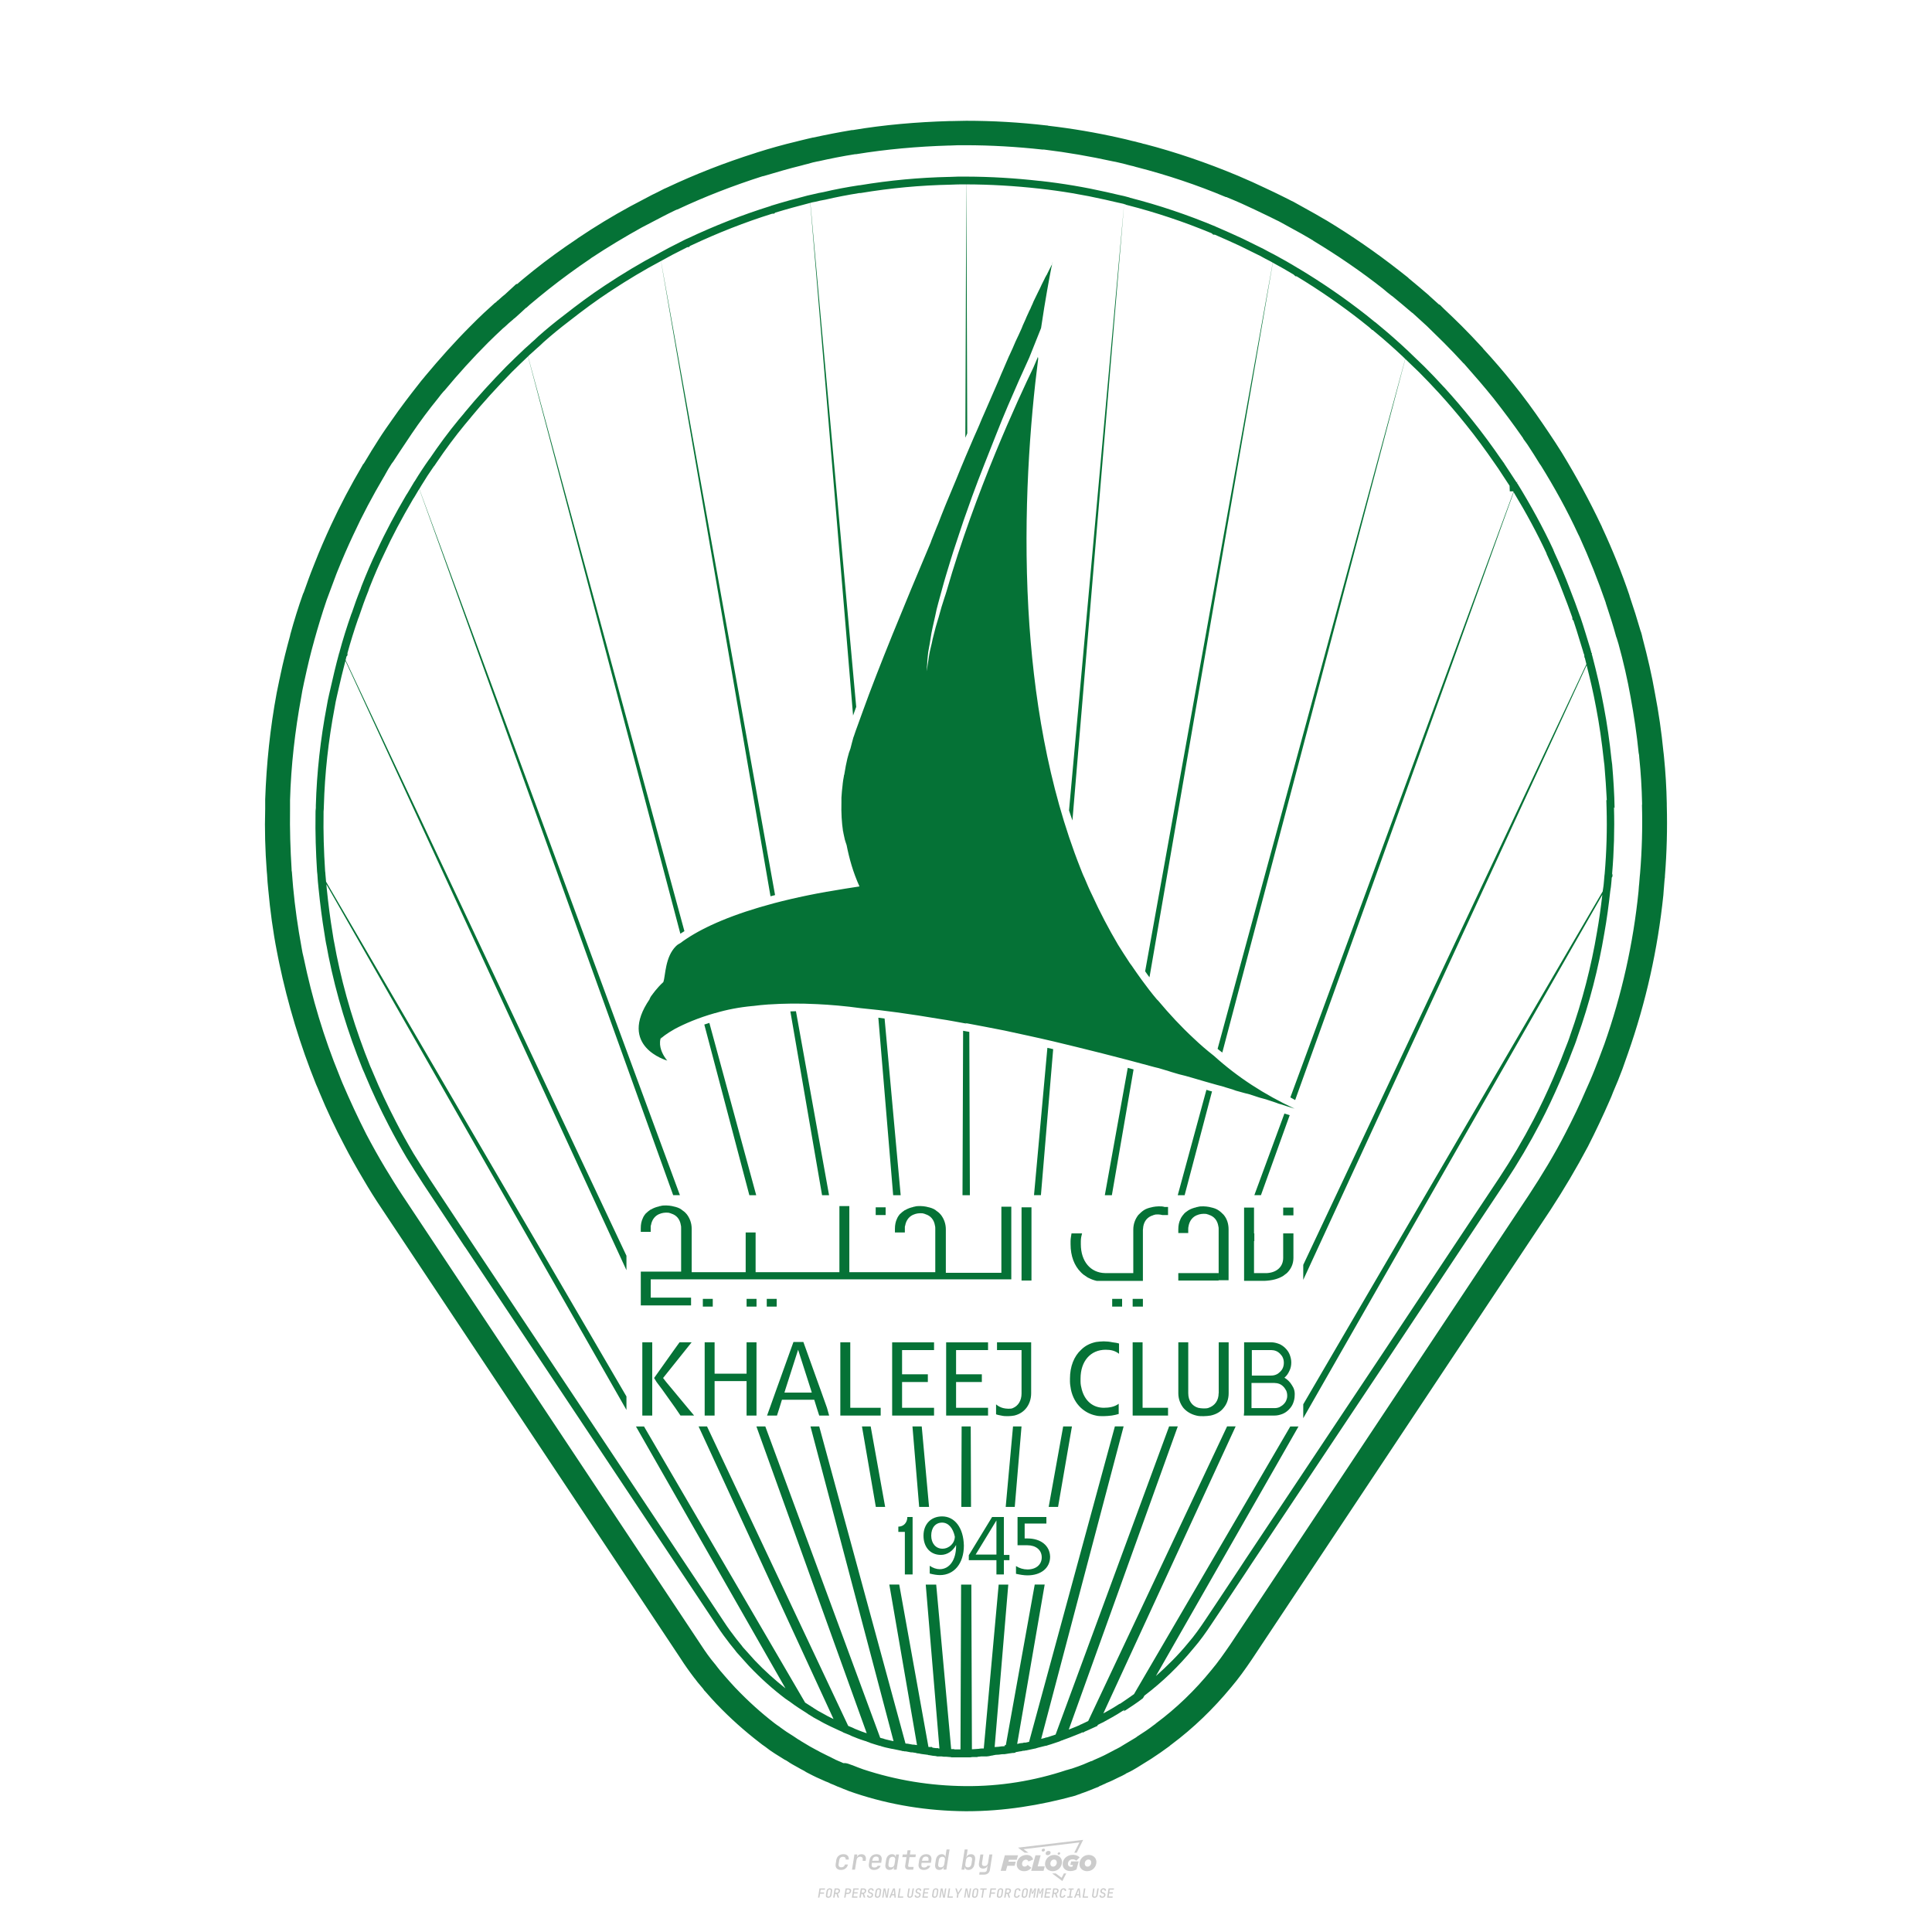 <?xml version="1.0" encoding="utf-8"?>
<!-- Created by @FCLOGO 2024-10-25 GMT+8 11:25:41 . https://fclogo.top/ -->
<!-- FOR PERSONAL USE ONLY NOT FOR COMMERCIAL USE -->
<svg version="1.1" xmlns="http://www.w3.org/2000/svg" xmlns:xlink="http://www.w3.org/1999/xlink" x="0px" y="0px"
	 viewBox="0 0 800 800" style="enable-background:new 0 0 800 800;" xml:space="preserve">
<path style="fill:#CCCCCC;" d="M348.22,774.3c-0.79,0-1.38-0.22-1.77-0.65c-0.39-0.44-0.53-1.03-0.41-1.79l0.25-1.65
	c0.12-0.75,0.45-1.35,0.98-1.78c0.53-0.44,1.19-0.65,1.98-0.65c0.76,0,1.33,0.2,1.72,0.6c0.39,0.4,0.55,0.94,0.47,1.62h-1.24
	c0.03-0.36-0.06-0.64-0.26-0.84c-0.2-0.2-0.5-0.3-0.89-0.3c-0.42,0-0.76,0.12-1.03,0.35c-0.27,0.23-0.43,0.56-0.5,0.99l-0.26,1.66
	c-0.07,0.44-0.01,0.77,0.19,1c0.19,0.23,0.5,0.35,0.92,0.35c0.39,0,0.72-0.1,0.98-0.3c0.26-0.2,0.44-0.48,0.52-0.85h1.24
	c-0.14,0.69-0.47,1.23-0.99,1.63C349.61,774.1,348.97,774.3,348.22,774.3z M352.8,774.19l1-6.29h1.19l-0.19,1.19
	c0.34-0.87,0.97-1.3,1.91-1.3c0.67,0,1.17,0.21,1.49,0.62c0.32,0.42,0.43,0.99,0.31,1.71l-0.07,0.42h-1.27l0.06-0.32
	c0.07-0.45,0.01-0.8-0.17-1.04c-0.18-0.24-0.48-0.36-0.88-0.36c-0.4,0-0.74,0.12-1.01,0.37c-0.27,0.24-0.43,0.59-0.5,1.03
	l-0.63,3.97H352.8z M361.91,774.3c-0.77,0-1.35-0.22-1.73-0.67c-0.38-0.45-0.51-1.04-0.4-1.77l0.25-1.65
	c0.08-0.49,0.26-0.92,0.52-1.28c0.26-0.37,0.6-0.65,1.01-0.85c0.41-0.2,0.87-0.3,1.38-0.3c0.77,0,1.35,0.22,1.73,0.67
	c0.39,0.45,0.52,1.04,0.39,1.77l-0.17,1.12h-3.85l-0.09,0.53c-0.15,0.95,0.22,1.43,1.11,1.43c0.72,0,1.17-0.25,1.37-0.74h1.22
	c-0.17,0.53-0.5,0.96-1.01,1.28C363.16,774.14,362.58,774.3,361.91,774.3z M361.23,770.22l-0.05,0.29l2.65-0.01l0.05-0.29
	c0.07-0.47,0.01-0.82-0.17-1.07c-0.18-0.25-0.49-0.37-0.92-0.37c-0.44,0-0.8,0.13-1.06,0.38
	C361.48,769.39,361.31,769.75,361.23,770.22z M368.33,774.3c-0.63,0-1.1-0.21-1.41-0.64c-0.31-0.42-0.4-1-0.27-1.73l0.27-1.77
	c0.11-0.73,0.39-1.31,0.84-1.74c0.44-0.43,0.98-0.64,1.61-0.64c0.47,0,0.83,0.12,1.09,0.35c0.26,0.24,0.39,0.56,0.38,0.96h0.02
	l0.17-1.2h1.24l-1,6.29h-1.22l0.19-1.2h-0.02c-0.12,0.41-0.35,0.73-0.69,0.97C369.2,774.18,368.8,774.3,368.33,774.3z
	 M368.93,773.23c0.39,0,0.72-0.12,0.98-0.36c0.26-0.24,0.43-0.57,0.5-1.01l0.25-1.65c0.07-0.43,0.01-0.76-0.18-1
	c-0.19-0.24-0.47-0.36-0.86-0.36c-0.4,0-0.72,0.12-0.98,0.35c-0.26,0.24-0.42,0.57-0.49,1.01l-0.25,1.65
	c-0.07,0.44-0.01,0.78,0.17,1.01C368.24,773.11,368.53,773.23,368.93,773.23z M376.35,774.19c-0.57,0-0.99-0.16-1.26-0.47
	c-0.27-0.31-0.36-0.75-0.27-1.32l0.54-3.39h-1.74l0.17-1.12h1.74l0.27-1.72h1.24l-0.27,1.72h2.47l-0.18,1.12h-2.46l-0.54,3.39
	c-0.08,0.44,0.1,0.66,0.53,0.66h1.72l-0.17,1.12H376.35z M382.5,774.3c-0.77,0-1.35-0.22-1.73-0.67c-0.38-0.45-0.52-1.04-0.4-1.77
	l0.25-1.65c0.08-0.49,0.26-0.92,0.52-1.28c0.26-0.37,0.6-0.65,1.01-0.85c0.41-0.2,0.87-0.3,1.38-0.3c0.77,0,1.35,0.22,1.73,0.67
	c0.39,0.45,0.52,1.04,0.39,1.77l-0.17,1.12h-3.85l-0.09,0.53c-0.15,0.95,0.22,1.43,1.11,1.43c0.72,0,1.17-0.25,1.37-0.74h1.22
	c-0.17,0.53-0.5,0.96-1.01,1.28C383.76,774.14,383.18,774.3,382.5,774.3z M381.83,770.22l-0.05,0.29l2.65-0.01l0.05-0.29
	c0.07-0.47,0.01-0.82-0.17-1.07c-0.18-0.25-0.49-0.37-0.92-0.37c-0.44,0-0.8,0.13-1.06,0.38
	C382.08,769.39,381.91,769.75,381.83,770.22z M388.92,774.3c-0.63,0-1.1-0.21-1.4-0.64c-0.3-0.42-0.39-1-0.28-1.73l0.27-1.77
	c0.11-0.73,0.39-1.31,0.84-1.74c0.44-0.43,0.98-0.64,1.61-0.64c0.47,0,0.83,0.12,1.09,0.35c0.26,0.24,0.39,0.56,0.38,0.96h0.02
	l0.21-1.47l0.3-1.8h1.24l-1.33,8.35h-1.22l0.19-1.2h-0.02c-0.12,0.41-0.35,0.73-0.69,0.97C389.8,774.18,389.4,774.3,388.92,774.3z
	 M389.53,773.23c0.39,0,0.72-0.12,0.98-0.36c0.26-0.24,0.43-0.57,0.5-1.01l0.25-1.65c0.08-0.43,0.02-0.76-0.17-1
	c-0.19-0.24-0.48-0.36-0.87-0.36c-0.4,0-0.72,0.12-0.98,0.35c-0.26,0.24-0.42,0.57-0.49,1.01l-0.25,1.65
	c-0.08,0.44-0.02,0.78,0.16,1.01C388.83,773.11,389.13,773.23,389.53,773.23z M401.02,774.3c-0.47,0-0.84-0.12-1.1-0.35
	c-0.26-0.23-0.39-0.56-0.38-0.97h-0.01l-0.19,1.2h-1.22l1.33-8.35h1.24l-0.29,1.8l-0.27,1.47h0.05c0.12-0.41,0.35-0.73,0.69-0.97
	c0.34-0.23,0.74-0.35,1.21-0.35c0.63,0,1.1,0.21,1.4,0.64c0.3,0.43,0.39,1.01,0.28,1.74l-0.27,1.77c-0.11,0.73-0.39,1.31-0.84,1.73
	C402.18,774.09,401.64,774.3,401.02,774.3z M400.77,773.23c0.4,0,0.72-0.12,0.98-0.35c0.26-0.23,0.42-0.57,0.5-1.01l0.25-1.65
	c0.07-0.43,0.01-0.77-0.17-1.01c-0.18-0.24-0.47-0.35-0.87-0.35c-0.39,0-0.72,0.12-0.98,0.36c-0.26,0.24-0.43,0.57-0.5,1l-0.25,1.65
	c-0.07,0.44-0.01,0.77,0.17,1.01C400.08,773.11,400.37,773.23,400.77,773.23z M405.47,776.25l0.17-1.06h1.93
	c0.64,0,1.01-0.3,1.1-0.9l0.1-0.67l0.21-1.19h-0.03c-0.12,0.42-0.35,0.74-0.68,0.97c-0.33,0.23-0.73,0.34-1.2,0.34
	c-0.63,0-1.09-0.2-1.4-0.6c-0.31-0.4-0.41-0.94-0.3-1.63l0.58-3.6h1.24l-0.56,3.48c-0.06,0.41,0,0.73,0.18,0.96
	c0.18,0.23,0.47,0.34,0.85,0.34c0.39,0,0.72-0.12,0.98-0.37c0.27-0.24,0.43-0.58,0.49-1.02l0.54-3.4h1.24l-1.01,6.41
	c-0.1,0.6-0.37,1.08-0.81,1.42c-0.44,0.35-1,0.52-1.67,0.52H405.47z M417.79,770.09h3.22l0.54-1.85h-5.47l-1.71,6.44h2.15l0.59-2.1
	h3.03l0.44-1.71h-3.03L417.79,770.09z M424.23,772.92c-0.59,0-1.02-0.39-1.02-1.12c0-0.88,0.63-1.76,1.61-1.76
	c0.49,0,0.88,0.24,1.02,0.78l1.95-0.83c-0.29-1.17-1.27-1.9-2.64-1.9c-2.78,0-4.15,2.15-4.15,3.9c0,1.76,1.27,2.83,3.07,2.83
	c1.37,0,2.34-0.59,2.98-1.42l-1.51-1.17C425.16,772.67,424.72,772.92,424.23,772.92z M430.91,768.23h-2.15l-1.76,6.44h5.12
	l0.49-1.85h-2.93L430.91,768.23z M439.75,771.01c0-1.66-1.32-2.93-3.22-2.93c-2.2,0-3.81,1.81-3.81,3.81c0,1.66,1.32,2.93,3.22,2.93
	C438.14,774.82,439.75,773.01,439.75,771.01z M434.92,771.7c0-0.83,0.59-1.71,1.51-1.71c0.78,0,1.17,0.54,1.17,1.22
	c0,0.83-0.59,1.71-1.51,1.71C435.31,772.92,434.92,772.38,434.92,771.7z M443.21,772.23h1.07l-0.2,0.68
	c-0.15,0.05-0.34,0.1-0.59,0.1c-0.68,0-1.27-0.39-1.27-1.22c0-1.02,0.73-1.9,1.95-1.9c0.59,0,1.12,0.24,1.51,0.59l1.37-1.37
	c-0.44-0.54-1.51-1.07-2.73-1.07c-2.59,0-4.29,1.76-4.29,3.86c0,2.05,1.61,2.88,3.22,2.88c0.93,0,1.85-0.29,2.49-0.68l0.93-3.32
	h-3.12L443.21,772.23z M450.78,768.08c-2.2,0-3.81,1.81-3.81,3.81c0,1.66,1.32,2.93,3.22,2.93c2.2,0,3.81-1.81,3.81-3.81
	C454,769.35,452.68,768.08,450.78,768.08z M450.34,772.92c-0.78,0-1.17-0.54-1.17-1.22c0-0.83,0.59-1.71,1.51-1.71
	c0.78,0,1.17,0.54,1.17,1.22C451.85,772.04,451.27,772.92,450.34,772.92z M437.94,767.5c-0.05,0.29,0.1,0.49,0.44,0.49
	s0.54-0.2,0.63-0.49c0.05-0.24-0.1-0.49-0.44-0.49C438.24,767.01,437.99,767.25,437.94,767.5z M432.13,765.5
	c-0.44,0-0.73,0.24-0.78,0.59c-0.05,0.34,0.1,0.59,0.54,0.59s0.73-0.24,0.78-0.59C432.77,765.74,432.57,765.5,432.13,765.5z
	 M433.01,767.3c-0.1,0.54,0.15,0.88,0.83,0.88c0.63,0,1.07-0.39,1.17-0.88s-0.15-0.88-0.83-0.88
	C433.5,766.43,433.11,766.82,433.01,767.3z M439.6,777.55l-2.44-1.81h-1.51l4.25,3.17l1.61-3.17h-0.98L439.6,777.55z M425.84,767.16
	l-2-1.46l23.13-2.78l-2.15,4.25h1.02l2.68-5.32l-26.99,3.22l2.78,2.1H425.84z M338.72,785.79l0.61-3.83h2.32l-0.08,0.52h-1.76
	l-0.18,1.14h1.63l-0.08,0.52h-1.62l-0.26,1.64H338.72z M342.97,785.84c-0.36,0-0.62-0.1-0.8-0.3c-0.17-0.2-0.23-0.47-0.18-0.82
	l0.27-1.7c0.06-0.34,0.2-0.61,0.44-0.82c0.24-0.2,0.54-0.3,0.89-0.3c0.36,0,0.62,0.1,0.8,0.3c0.17,0.2,0.24,0.47,0.18,0.81
	l-0.27,1.71c-0.06,0.34-0.2,0.62-0.44,0.82C343.63,785.74,343.33,785.84,342.97,785.84z M343.05,785.33c0.19,0,0.35-0.05,0.47-0.16
	c0.12-0.11,0.19-0.26,0.23-0.46l0.27-1.7c0.03-0.2,0.01-0.35-0.08-0.46c-0.08-0.11-0.22-0.16-0.41-0.16s-0.35,0.05-0.46,0.16
	c-0.12,0.1-0.19,0.26-0.22,0.46l-0.27,1.7c-0.03,0.2-0.01,0.35,0.08,0.46C342.72,785.28,342.86,785.33,343.05,785.33z M345,785.79
	l0.61-3.83h1.2c0.24,0,0.44,0.05,0.6,0.14c0.16,0.09,0.28,0.22,0.36,0.39c0.07,0.17,0.09,0.37,0.05,0.59
	c-0.04,0.26-0.14,0.48-0.3,0.67c-0.16,0.19-0.37,0.32-0.6,0.39l0.54,1.64h-0.62l-0.48-1.57h-0.54l-0.25,1.57H345z M345.89,783.71
	h0.64c0.19,0,0.35-0.06,0.48-0.17c0.13-0.11,0.21-0.26,0.24-0.45c0.03-0.19,0-0.35-0.09-0.46c-0.09-0.11-0.24-0.17-0.43-0.17h-0.64
	L345.89,783.71z M349.54,785.79l0.61-3.83h1.25c0.37,0,0.65,0.1,0.84,0.31c0.19,0.21,0.26,0.49,0.2,0.84
	c-0.04,0.23-0.12,0.44-0.25,0.61s-0.29,0.31-0.49,0.4c-0.2,0.09-0.42,0.14-0.66,0.14h-0.69l-0.24,1.52H349.54z M350.43,783.75h0.69
	c0.19,0,0.36-0.06,0.49-0.18c0.14-0.12,0.22-0.27,0.25-0.47c0.03-0.2,0-0.35-0.1-0.47c-0.1-0.12-0.25-0.18-0.44-0.18h-0.69
	L350.43,783.75z M352.75,785.79l0.61-3.83h2.25l-0.08,0.5h-1.7l-0.17,1.09h1.51l-0.08,0.5h-1.51l-0.19,1.24h1.69l-0.08,0.5H352.75z
	 M355.84,785.79l0.61-3.83h1.2c0.24,0,0.44,0.05,0.6,0.14c0.16,0.09,0.28,0.22,0.36,0.39c0.07,0.17,0.09,0.37,0.05,0.59
	c-0.04,0.26-0.14,0.48-0.3,0.67c-0.16,0.19-0.37,0.32-0.6,0.39l0.54,1.64h-0.62l-0.48-1.57h-0.54l-0.25,1.57H355.84z M356.74,783.71
	h0.64c0.19,0,0.35-0.06,0.48-0.17c0.13-0.11,0.21-0.26,0.24-0.45c0.03-0.19,0-0.35-0.09-0.46c-0.09-0.11-0.24-0.17-0.43-0.17h-0.64
	L356.74,783.71z M360.13,785.84c-0.39,0-0.67-0.1-0.87-0.29c-0.19-0.19-0.26-0.45-0.22-0.78h0.57c-0.03,0.17,0.01,0.31,0.12,0.41
	c0.11,0.1,0.27,0.15,0.48,0.15c0.2,0,0.37-0.05,0.5-0.15c0.13-0.1,0.21-0.23,0.24-0.4c0.02-0.15,0-0.28-0.06-0.39
	c-0.06-0.11-0.16-0.18-0.29-0.22l-0.46-0.14c-0.27-0.08-0.46-0.22-0.59-0.41c-0.13-0.19-0.17-0.42-0.13-0.68
	c0.04-0.21,0.11-0.39,0.23-0.55c0.12-0.16,0.27-0.28,0.46-0.37c0.19-0.09,0.4-0.13,0.64-0.13c0.35,0,0.62,0.1,0.8,0.29
	c0.18,0.19,0.25,0.44,0.2,0.76h-0.57c0.03-0.17,0-0.3-0.09-0.4c-0.09-0.1-0.23-0.14-0.42-0.14c-0.19,0-0.34,0.04-0.46,0.13
	c-0.12,0.09-0.19,0.21-0.21,0.38c-0.02,0.15-0.01,0.28,0.05,0.39c0.06,0.11,0.16,0.18,0.29,0.22l0.47,0.15
	c0.26,0.08,0.46,0.22,0.58,0.41c0.12,0.19,0.17,0.42,0.12,0.69c-0.04,0.22-0.12,0.41-0.24,0.57c-0.13,0.16-0.29,0.29-0.49,0.38
	C360.6,785.79,360.38,785.84,360.13,785.84z M363.27,785.84c-0.36,0-0.62-0.1-0.8-0.3c-0.17-0.2-0.23-0.47-0.18-0.82l0.27-1.7
	c0.06-0.34,0.2-0.61,0.44-0.82c0.24-0.2,0.54-0.3,0.89-0.3c0.36,0,0.62,0.1,0.8,0.3c0.17,0.2,0.24,0.47,0.18,0.81l-0.27,1.71
	c-0.06,0.34-0.2,0.62-0.44,0.82C363.92,785.74,363.62,785.84,363.27,785.84z M363.34,785.33c0.19,0,0.35-0.05,0.47-0.16
	c0.12-0.11,0.19-0.26,0.23-0.46l0.27-1.7c0.03-0.2,0.01-0.35-0.08-0.46c-0.08-0.11-0.22-0.16-0.41-0.16c-0.19,0-0.35,0.05-0.46,0.16
	c-0.12,0.1-0.19,0.26-0.22,0.46l-0.27,1.7c-0.03,0.2-0.01,0.35,0.08,0.46C363.02,785.28,363.15,785.33,363.34,785.33z
	 M365.28,785.79l0.61-3.83h0.71l0.62,3.19c0.01-0.1,0.02-0.22,0.03-0.36c0.01-0.14,0.03-0.29,0.04-0.44
	c0.02-0.15,0.04-0.29,0.06-0.41l0.31-1.98h0.52l-0.61,3.83h-0.71l-0.61-3.19c-0.01,0.09-0.02,0.21-0.03,0.34s-0.03,0.28-0.04,0.42
	c-0.02,0.15-0.04,0.28-0.06,0.41l-0.31,2.01H365.28z M368.23,785.79l1.59-3.83h0.75l0.37,3.83h-0.56l-0.07-0.97h-1.09l-0.39,0.97
	H368.23z M369.39,784.34h0.87l-0.09-1.1c-0.02-0.2-0.03-0.37-0.04-0.51c-0.01-0.14-0.01-0.24-0.01-0.3c-0.02,0.06-0.05,0.16-0.1,0.3
	c-0.05,0.14-0.11,0.31-0.19,0.5L369.39,784.34z M371.72,785.79l0.61-3.83h0.57l-0.52,3.31h1.67l-0.08,0.52H371.72z M376.68,785.84
	c-0.37,0-0.63-0.1-0.8-0.3c-0.17-0.2-0.22-0.48-0.17-0.82l0.44-2.76h0.57l-0.44,2.76c-0.03,0.2-0.01,0.35,0.07,0.46
	c0.08,0.11,0.21,0.17,0.41,0.17c0.19,0,0.35-0.06,0.46-0.17c0.12-0.11,0.19-0.27,0.22-0.46l0.44-2.76h0.57l-0.44,2.76
	c-0.06,0.35-0.2,0.62-0.43,0.82C377.35,785.74,377.05,785.84,376.68,785.84z M379.84,785.84c-0.39,0-0.67-0.1-0.87-0.29
	c-0.19-0.19-0.26-0.45-0.22-0.78h0.57c-0.03,0.17,0.01,0.31,0.12,0.41c0.11,0.1,0.27,0.15,0.48,0.15c0.2,0,0.37-0.05,0.5-0.15
	c0.13-0.1,0.21-0.23,0.24-0.4c0.02-0.15,0-0.28-0.06-0.39c-0.06-0.11-0.16-0.18-0.29-0.22l-0.46-0.14
	c-0.27-0.08-0.46-0.22-0.59-0.41c-0.13-0.19-0.17-0.42-0.13-0.68c0.04-0.21,0.11-0.39,0.23-0.55s0.27-0.28,0.46-0.37
	c0.19-0.09,0.4-0.13,0.64-0.13c0.35,0,0.62,0.1,0.8,0.29c0.18,0.19,0.25,0.44,0.2,0.76h-0.57c0.03-0.17,0-0.3-0.09-0.4
	c-0.09-0.1-0.23-0.14-0.42-0.14c-0.19,0-0.34,0.04-0.46,0.13c-0.12,0.09-0.19,0.21-0.21,0.38c-0.02,0.15-0.01,0.28,0.05,0.39
	c0.06,0.11,0.16,0.18,0.29,0.22l0.47,0.15c0.26,0.08,0.46,0.22,0.58,0.41c0.12,0.19,0.17,0.42,0.12,0.69
	c-0.04,0.22-0.12,0.41-0.24,0.57c-0.13,0.16-0.29,0.29-0.49,0.38C380.31,785.79,380.09,785.84,379.84,785.84z M381.91,785.79
	l0.61-3.83h2.25l-0.08,0.5h-1.7l-0.17,1.09h1.51l-0.08,0.5h-1.51l-0.19,1.24h1.69l-0.08,0.5H381.91z M386.94,785.84
	c-0.36,0-0.62-0.1-0.8-0.3c-0.17-0.2-0.23-0.47-0.18-0.82l0.27-1.7c0.06-0.34,0.2-0.61,0.44-0.82c0.24-0.2,0.54-0.3,0.89-0.3
	c0.36,0,0.62,0.1,0.8,0.3c0.17,0.2,0.24,0.47,0.18,0.81l-0.27,1.71c-0.06,0.34-0.2,0.62-0.44,0.82
	C387.6,785.74,387.3,785.84,386.94,785.84z M387.02,785.33c0.19,0,0.35-0.05,0.47-0.16c0.12-0.11,0.19-0.26,0.23-0.46l0.27-1.7
	c0.03-0.2,0.01-0.35-0.08-0.46c-0.08-0.11-0.22-0.16-0.41-0.16c-0.19,0-0.35,0.05-0.46,0.16c-0.12,0.1-0.19,0.26-0.22,0.46
	l-0.27,1.7c-0.03,0.2-0.01,0.35,0.08,0.46C386.7,785.28,386.83,785.33,387.02,785.33z M388.95,785.79l0.61-3.83h0.71l0.62,3.19
	c0.01-0.1,0.02-0.22,0.03-0.36c0.01-0.14,0.03-0.29,0.04-0.44c0.02-0.15,0.04-0.29,0.06-0.41l0.31-1.98h0.52l-0.61,3.83h-0.71
	l-0.61-3.19c-0.01,0.09-0.02,0.21-0.03,0.34c-0.01,0.13-0.03,0.28-0.04,0.42c-0.02,0.15-0.04,0.28-0.06,0.41l-0.31,2.01H388.95z
	 M392.25,785.79l0.61-3.83h0.57l-0.52,3.31h1.67l-0.08,0.52H392.25z M396.12,785.79l0.22-1.41l-0.75-2.42h0.58l0.45,1.45
	c0.03,0.09,0.05,0.18,0.07,0.27c0.02,0.08,0.03,0.15,0.03,0.19c0.02-0.04,0.05-0.1,0.09-0.19c0.04-0.08,0.09-0.17,0.14-0.27
	l0.9-1.45h0.6l-1.53,2.42l-0.22,1.41H396.12z M399.22,785.79l0.61-3.83h0.71l0.62,3.19c0.01-0.1,0.02-0.22,0.03-0.36
	c0.01-0.14,0.03-0.29,0.04-0.44c0.02-0.15,0.04-0.29,0.06-0.41l0.31-1.98h0.52l-0.61,3.83h-0.71l-0.61-3.19
	c-0.01,0.09-0.02,0.21-0.03,0.34c-0.01,0.13-0.03,0.28-0.04,0.42c-0.02,0.15-0.04,0.28-0.06,0.41l-0.31,2.01H399.22z M403.51,785.84
	c-0.36,0-0.62-0.1-0.8-0.3c-0.18-0.2-0.23-0.47-0.18-0.82l0.27-1.7c0.06-0.34,0.2-0.61,0.44-0.82c0.24-0.2,0.54-0.3,0.89-0.3
	c0.36,0,0.62,0.1,0.8,0.3c0.17,0.2,0.24,0.47,0.18,0.81l-0.27,1.71c-0.06,0.34-0.2,0.62-0.44,0.82
	C404.16,785.74,403.86,785.84,403.51,785.84z M403.58,785.33c0.19,0,0.35-0.05,0.47-0.16c0.12-0.11,0.19-0.26,0.23-0.46l0.27-1.7
	c0.03-0.2,0.01-0.35-0.08-0.46c-0.08-0.11-0.22-0.16-0.41-0.16c-0.19,0-0.35,0.05-0.46,0.16c-0.12,0.1-0.19,0.26-0.22,0.46
	l-0.27,1.7c-0.03,0.2-0.01,0.35,0.08,0.46C403.26,785.28,403.4,785.33,403.58,785.33z M406.38,785.79l0.52-3.31h-1.02l0.08-0.52
	h2.62l-0.08,0.52h-1.03l-0.52,3.31H406.38z M409.52,785.79l0.61-3.83h2.32l-0.08,0.52h-1.76l-0.18,1.14h1.63l-0.08,0.52h-1.62
	l-0.26,1.64H409.52z M413.77,785.84c-0.36,0-0.62-0.1-0.8-0.3c-0.18-0.2-0.23-0.47-0.18-0.82l0.27-1.7c0.06-0.34,0.2-0.61,0.44-0.82
	c0.24-0.2,0.54-0.3,0.89-0.3c0.36,0,0.62,0.1,0.8,0.3c0.17,0.2,0.24,0.47,0.18,0.81l-0.27,1.71c-0.06,0.34-0.2,0.62-0.44,0.82
	C414.42,785.74,414.13,785.84,413.77,785.84z M413.85,785.33c0.19,0,0.35-0.05,0.47-0.16c0.12-0.11,0.19-0.26,0.23-0.46l0.27-1.7
	c0.03-0.2,0.01-0.35-0.08-0.46c-0.08-0.11-0.22-0.16-0.41-0.16c-0.19,0-0.35,0.05-0.46,0.16c-0.12,0.1-0.19,0.26-0.22,0.46
	l-0.27,1.7c-0.03,0.2-0.01,0.35,0.08,0.46C413.52,785.28,413.66,785.33,413.85,785.33z M415.8,785.79l0.61-3.83h1.2
	c0.24,0,0.44,0.05,0.6,0.14c0.16,0.09,0.28,0.22,0.36,0.39c0.07,0.17,0.09,0.37,0.05,0.59c-0.04,0.26-0.14,0.48-0.3,0.67
	c-0.16,0.19-0.37,0.32-0.6,0.39l0.54,1.64h-0.62l-0.48-1.57h-0.54l-0.25,1.57H415.8z M416.69,783.71h0.64
	c0.19,0,0.35-0.06,0.48-0.17c0.13-0.11,0.21-0.26,0.24-0.45c0.03-0.19,0-0.35-0.09-0.46c-0.09-0.11-0.24-0.17-0.43-0.17h-0.64
	L416.69,783.71z M420.91,785.84c-0.36,0-0.63-0.1-0.81-0.3c-0.18-0.2-0.24-0.47-0.19-0.82l0.27-1.7c0.06-0.35,0.21-0.62,0.45-0.82
	s0.55-0.3,0.91-0.3c0.36,0,0.63,0.1,0.81,0.3c0.18,0.2,0.24,0.47,0.19,0.82h-0.57c0.03-0.2,0-0.35-0.09-0.46
	c-0.09-0.11-0.23-0.16-0.42-0.16c-0.19,0-0.35,0.05-0.48,0.16c-0.12,0.1-0.2,0.26-0.23,0.45l-0.27,1.71c-0.03,0.2,0,0.35,0.09,0.46
	c0.09,0.11,0.23,0.16,0.42,0.16c0.19,0,0.35-0.05,0.47-0.16c0.12-0.11,0.2-0.26,0.23-0.46h0.57c-0.03,0.23-0.11,0.43-0.24,0.59
	c-0.12,0.17-0.28,0.3-0.47,0.39C421.36,785.79,421.14,785.84,420.91,785.84z M424.03,785.84c-0.36,0-0.62-0.1-0.8-0.3
	c-0.18-0.2-0.23-0.47-0.18-0.82l0.27-1.7c0.06-0.34,0.2-0.61,0.44-0.82c0.24-0.2,0.54-0.3,0.89-0.3c0.36,0,0.62,0.1,0.8,0.3
	c0.17,0.2,0.24,0.47,0.18,0.81l-0.27,1.71c-0.06,0.34-0.2,0.62-0.44,0.82C424.69,785.74,424.39,785.84,424.03,785.84z
	 M424.11,785.33c0.19,0,0.35-0.05,0.47-0.16c0.12-0.11,0.19-0.26,0.23-0.46l0.27-1.7c0.03-0.2,0.01-0.35-0.08-0.46
	c-0.08-0.11-0.22-0.16-0.41-0.16c-0.19,0-0.35,0.05-0.46,0.16c-0.12,0.1-0.19,0.26-0.22,0.46l-0.27,1.7
	c-0.03,0.2-0.01,0.35,0.08,0.46C423.79,785.28,423.92,785.33,424.11,785.33z M425.97,785.79l0.61-3.83h0.69l0.18,1.23
	c0.02,0.12,0.04,0.23,0.05,0.33c0.01,0.1,0.02,0.18,0.03,0.24c0.02-0.06,0.05-0.14,0.09-0.24c0.04-0.11,0.09-0.22,0.15-0.34
	l0.57-1.22h0.71l-0.61,3.83h-0.54l0.2-1.29c0.02-0.17,0.06-0.35,0.1-0.55c0.04-0.2,0.09-0.4,0.14-0.61c0.05-0.2,0.1-0.4,0.14-0.59
	c0.05-0.19,0.09-0.35,0.13-0.49l-0.86,1.86h-0.55l-0.28-1.86c0,0.14-0.01,0.29-0.02,0.47c-0.01,0.18-0.02,0.37-0.04,0.57
	c-0.02,0.2-0.04,0.41-0.06,0.61c-0.02,0.2-0.05,0.4-0.08,0.57l-0.2,1.29H425.97z M429.11,785.79l0.61-3.83h0.69l0.18,1.23
	c0.02,0.12,0.04,0.23,0.05,0.33c0.01,0.1,0.02,0.18,0.03,0.24c0.02-0.06,0.05-0.14,0.09-0.24c0.04-0.11,0.09-0.22,0.15-0.34
	l0.57-1.22h0.71l-0.61,3.83h-0.54l0.2-1.29c0.02-0.17,0.06-0.35,0.1-0.55c0.04-0.2,0.09-0.4,0.14-0.61c0.05-0.2,0.1-0.4,0.14-0.59
	c0.05-0.19,0.09-0.35,0.13-0.49l-0.86,1.86h-0.55l-0.28-1.86c0,0.14-0.01,0.29-0.02,0.47c-0.01,0.18-0.02,0.37-0.04,0.57
	c-0.02,0.2-0.04,0.41-0.06,0.61c-0.02,0.2-0.05,0.4-0.08,0.57l-0.2,1.29H429.11z M432.41,785.79l0.61-3.83h2.25l-0.08,0.5h-1.7
	l-0.17,1.09h1.51l-0.08,0.5h-1.51l-0.19,1.24h1.69l-0.08,0.5H432.41z M435.51,785.79l0.61-3.83h1.2c0.24,0,0.44,0.05,0.6,0.14
	c0.16,0.09,0.28,0.22,0.36,0.39c0.07,0.17,0.09,0.37,0.05,0.59c-0.04,0.26-0.14,0.48-0.3,0.67c-0.16,0.19-0.37,0.32-0.6,0.39
	l0.54,1.64h-0.62l-0.48-1.57h-0.54l-0.25,1.57H435.51z M436.4,783.71h0.64c0.19,0,0.35-0.06,0.48-0.17
	c0.13-0.11,0.21-0.26,0.24-0.45c0.03-0.19,0-0.35-0.09-0.46c-0.09-0.11-0.24-0.17-0.43-0.17h-0.64L436.4,783.71z M439.8,785.84
	c-0.36,0-0.63-0.1-0.81-0.3c-0.18-0.2-0.24-0.47-0.19-0.82l0.27-1.7c0.06-0.35,0.21-0.62,0.45-0.82s0.55-0.3,0.91-0.3
	c0.36,0,0.63,0.1,0.81,0.3c0.18,0.2,0.24,0.47,0.19,0.82h-0.57c0.03-0.2,0-0.35-0.09-0.46c-0.09-0.11-0.23-0.16-0.42-0.16
	c-0.19,0-0.35,0.05-0.47,0.16c-0.12,0.1-0.2,0.26-0.23,0.45l-0.27,1.71c-0.03,0.2,0,0.35,0.09,0.46c0.09,0.11,0.23,0.16,0.42,0.16
	s0.35-0.05,0.47-0.16c0.12-0.11,0.2-0.26,0.23-0.46h0.57c-0.03,0.23-0.11,0.43-0.24,0.59c-0.12,0.17-0.28,0.3-0.47,0.39
	C440.25,785.79,440.04,785.84,439.8,785.84z M441.88,785.79l0.08-0.5h0.78l0.45-2.82h-0.78l0.08-0.5h2.13l-0.08,0.5h-0.78
	l-0.45,2.82h0.78l-0.08,0.5H441.88z M444.74,785.79l1.59-3.83h0.75l0.37,3.83h-0.56l-0.07-0.97h-1.09l-0.39,0.97H444.74z
	 M445.9,784.34h0.87l-0.09-1.1c-0.02-0.2-0.03-0.37-0.04-0.51c-0.01-0.14-0.01-0.24-0.01-0.3c-0.02,0.06-0.05,0.16-0.1,0.3
	c-0.05,0.14-0.11,0.31-0.19,0.5L445.9,784.34z M448.24,785.79l0.61-3.83h0.57l-0.52,3.31h1.67l-0.08,0.52H448.24z M453.19,785.84
	c-0.37,0-0.63-0.1-0.8-0.3c-0.17-0.2-0.22-0.48-0.17-0.82l0.44-2.76h0.57l-0.44,2.76c-0.03,0.2-0.01,0.35,0.07,0.46
	c0.08,0.11,0.21,0.17,0.41,0.17c0.19,0,0.35-0.06,0.46-0.17c0.12-0.11,0.19-0.27,0.22-0.46l0.44-2.76h0.57l-0.44,2.76
	c-0.06,0.35-0.2,0.62-0.43,0.82C453.86,785.74,453.56,785.84,453.19,785.84z M456.36,785.84c-0.39,0-0.67-0.1-0.87-0.29
	c-0.19-0.19-0.26-0.45-0.22-0.78h0.57c-0.03,0.17,0.01,0.31,0.12,0.41c0.11,0.1,0.27,0.15,0.48,0.15c0.2,0,0.37-0.05,0.5-0.15
	s0.21-0.23,0.24-0.4c0.02-0.15,0-0.28-0.06-0.39c-0.06-0.11-0.16-0.18-0.29-0.22l-0.46-0.14c-0.27-0.08-0.46-0.22-0.59-0.41
	c-0.13-0.19-0.17-0.42-0.13-0.68c0.04-0.21,0.11-0.39,0.23-0.55c0.12-0.16,0.27-0.28,0.46-0.37c0.19-0.09,0.4-0.13,0.64-0.13
	c0.35,0,0.62,0.1,0.8,0.29c0.18,0.19,0.25,0.44,0.2,0.76h-0.57c0.03-0.17,0-0.3-0.09-0.4c-0.09-0.1-0.23-0.14-0.42-0.14
	c-0.19,0-0.34,0.04-0.46,0.13c-0.12,0.09-0.19,0.21-0.21,0.38c-0.02,0.15-0.01,0.28,0.05,0.39c0.06,0.11,0.16,0.18,0.29,0.22
	l0.47,0.15c0.26,0.08,0.46,0.22,0.58,0.41c0.12,0.19,0.17,0.42,0.12,0.69c-0.04,0.22-0.12,0.41-0.24,0.57
	c-0.13,0.16-0.29,0.29-0.49,0.38C456.82,785.79,456.6,785.84,456.36,785.84z M458.42,785.79l0.61-3.83h2.25l-0.08,0.5h-1.7
	l-0.17,1.09h1.51l-0.08,0.5h-1.51l-0.19,1.24h1.69l-0.08,0.5H458.42z"/>
<path style="fill:#057236;" d="M689.02,313.32c-0.13-0.9-0.13-1.67-0.26-2.31c-0.77-7.84-1.93-15.94-3.47-23.9
	c-1.29-7.45-3.09-15.16-5.14-22.88l-0.26-1.16c-0.13-0.39-0.26-0.9-0.39-1.41l-0.13-0.26c-1.41-4.88-2.95-9.77-4.62-14.65v-0.13
	c-3.21-9.51-7.07-19.02-11.31-28.14c-0.13-0.39-0.26-0.64-0.39-0.9l-0.13-0.26c-4.75-10.02-10.15-19.92-15.93-29.43
	c-0.13-0.26-0.26-0.39-0.39-0.64c-1.67-2.7-3.47-5.4-5.27-8.1l-2.44-3.6c-3.86-5.65-7.97-11.31-12.34-16.71
	c-3.86-4.88-7.97-9.64-12.34-14.39c-0.13-0.26-0.39-0.51-0.64-0.77c-2.83-3.08-5.65-6.04-8.35-8.74c-2.44-2.44-4.88-4.75-7.2-6.94
	l-1.8-1.8l-0.39-0.13c-1.28-1.16-2.57-2.31-3.85-3.47l-0.39-0.39c-2.7-2.31-5.4-4.63-8.23-6.94L583,114.9
	c-1.16-0.9-2.44-1.93-3.6-2.83c-9.51-7.45-19.53-14.39-29.94-20.69c-0.26-0.13-0.64-0.39-0.9-0.51c-1.28-0.77-2.7-1.54-3.98-2.31
	l-9-5.01c-0.77-0.39-1.41-0.64-2.06-1.03l-2.57-1.28c-2.31-1.16-4.5-2.19-6.68-3.21c-3.73-1.8-7.45-3.47-11.69-5.27
	c-0.26-0.13-0.39-0.13-0.64-0.26c-12.34-5.14-25.06-9.51-37.91-12.85c-0.26,0-0.52-0.13-0.64-0.13c-0.64-0.26-1.41-0.39-1.93-0.51
	c-0.9-0.26-1.8-0.51-2.57-0.64c-1.8-0.51-3.73-0.9-5.4-1.29c-9.64-2.18-19.53-3.86-29.43-5.01c-0.26-0.13-0.51-0.13-0.77-0.13
	c-11.05-1.28-22.1-1.93-33.15-1.93c-2.31,0-4.5,0.13-6.43,0.13c0,0-0.64,0-0.77,0c-13.37,0.39-26.86,1.54-39.84,3.73h-0.39
	c-5.4,0.9-10.67,1.93-15.94,3.08h-0.13c-1.54,0.39-2.96,0.64-4.37,1.03c-0.9,0.26-1.8,0.39-2.57,0.64
	c-5.4,1.28-10.92,2.83-16.19,4.5c-0.26,0.13-0.51,0.13-0.77,0.26c-12.59,3.98-24.8,8.74-36.5,14.26c-0.39,0.13-0.77,0.39-1.16,0.51
	l-0.26,0.13c-1.67,0.9-3.34,1.67-4.88,2.44l-9,4.75c-7.32,3.98-14.52,8.35-21.59,13.11c-0.13,0.13-0.52,0.39-0.52,0.39
	c-6.17,4.11-12.21,8.48-17.99,13.11c-2.18,1.8-4.5,3.6-6.68,5.53h-0.39l-4.75,4.37c-1.03,0.77-1.93,1.67-2.83,2.44l-0.39,0.26
	c-0.13,0.26-0.39,0.39-0.64,0.64c-0.13,0-0.26,0.13-0.39,0.26l-4.37,3.98c-1.93,1.8-3.73,3.6-5.65,5.53
	c-6.55,6.55-12.72,13.49-18.63,20.56c0,0-0.39,0.51-0.51,0.64c-0.77,0.9-1.54,1.8-2.19,2.7c-3.86,4.88-7.58,9.77-11.05,14.78
	l-2.7,3.86c-2.06,2.96-3.86,5.91-5.65,8.74c-0.13,0.13-0.26,0.39-0.39,0.64c-1.03,1.67-2.06,3.34-2.96,4.88l-0.13,0.13
	c-0.26,0.26-0.39,0.51-0.51,0.77c-4.75,8.1-9.12,16.32-12.98,24.67c-2.31,5.01-4.63,10.28-6.68,15.55l-0.51,1.29
	c-1.41,3.47-2.7,7.07-4.11,11.05l-0.26,0.51c-1.93,5.4-3.73,11.18-5.27,16.83c0,0.26-0.13,0.39-0.13,0.64
	c-1.41,5.14-2.83,10.67-3.98,16.19c-0.13,0.39-0.13,0.9-0.26,1.29l-0.13,0.51c-0.39,1.8-0.77,3.73-1.16,5.65
	c-2.7,14.52-4.24,29.3-4.75,44.08v0.64v0.39v0.26c0,0.9,0,1.8,0,2.57c-0.26,8.61,0,17.22,0.64,25.7c0,0.51,0.13,1.03,0.13,1.41
	c0.13,2.18,0.26,4.37,0.51,6.43c0.77,8.48,1.93,17.22,3.6,25.7c0.26,1.54,0.64,3.08,0.9,4.5c3.6,17.22,8.74,34.18,15.29,50.38
	c0.51,1.16,1.03,2.31,1.41,3.34c3.08,7.45,6.55,14.78,10.28,21.85c2.44,4.75,5.14,9.51,7.97,14.26c2.31,3.98,4.88,8.1,7.58,12.08
	l123.63,186.08c1.8,2.83,3.73,5.53,5.78,8.22l0.13,0.13c0.77,1.03,1.54,2.06,2.57,3.21c0.26,0.26,0.51,0.64,0.77,0.9l0.64,0.9
	l0.39,0.39c1.54,1.8,3.08,3.47,4.63,5.14l0.26,0.26c5.4,5.65,11.31,10.92,17.48,15.68c0.77,0.64,1.67,1.28,2.44,1.8
	c1.29,1.03,2.57,1.93,3.98,2.83c1.41,0.9,2.83,1.8,4.11,2.57c0.39,0.13,0.77,0.39,1.16,0.64c1.28,0.9,2.7,1.67,4.11,2.44
	c0.9,0.51,1.8,1.03,2.83,1.54c0.51,0.39,1.03,0.64,1.8,1.03c1.16,0.64,2.31,1.16,3.34,1.67c0.77,0.39,1.54,0.64,2.31,1.03
	c0.51,0.26,0.9,0.39,1.42,0.64c0.51,0.13,0.9,0.39,1.29,0.51c0.64,0.39,1.41,0.64,2.05,0.9c1.03,0.51,2.06,0.9,3.09,1.28l0.9,0.39
	c1.54,0.64,3.21,1.28,4.88,1.8c14.65,4.88,29.94,7.32,45.62,7.45c0.26,0,0.39,0,0.64,0c15.29,0,30.33-2.44,44.85-6.43
	c0.39-0.13,0.77-0.26,1.03-0.39c0.39-0.13,0.77-0.26,1.16-0.39l0.26-0.13c1.03-0.39,1.93-0.64,2.83-1.03
	c1.54-0.64,2.96-1.16,4.5-1.8c0.26-0.26,0.64-0.39,1.03-0.51c0.51-0.26,1.03-0.51,1.41-0.64l0.77-0.39
	c1.67-0.64,3.21-1.41,5.01-2.31c0.9-0.39,1.93-0.9,2.83-1.41c0.26-0.26,0.64-0.39,0.9-0.51c1.41-0.64,2.7-1.41,3.98-2.18
	c1.54-1.03,3.21-1.93,4.76-2.96c0.39-0.26,0.64-0.39,1.03-0.64c2.57-1.67,5.14-3.47,7.58-5.27c0.26-0.26,0.51-0.51,0.77-0.64
	c9.12-6.81,17.35-14.78,24.68-23.65c3.08-3.6,5.91-7.58,8.61-11.57l123.63-186.08c5.53-8.48,10.79-17.35,15.55-26.34
	c3.21-6.3,6.17-12.59,8.87-18.76c0.64-1.41,1.16-2.7,1.54-3.73c1.41-3.21,2.7-6.43,3.85-9.51c0.77-2.18,1.54-4.37,2.31-6.55
	c7.45-21.2,12.34-43.18,14.65-65.54l0.13-1.8c0-0.51,0.13-1.03,0.13-1.54c0.13-1.16,0.13-2.18,0.26-3.21
	c0.13-0.51,0.13-1.03,0.13-1.41c0.77-9.64,1.03-19.41,0.77-29.17v-0.77C690.05,326.17,689.66,319.62,689.02,313.32z M679.9,333.24
	c0.26,9.51,0,18.89-0.77,28.27c0,0.51-0.13,0.9-0.13,1.29c-0.13,1.03-0.13,2.18-0.26,3.21c0,0.39-0.13,0.77-0.13,1.28l-0.13,1.8
	c-2.18,21.59-6.94,42.79-14.14,63.23c-0.77,2.06-1.54,4.11-2.31,6.17c-1.16,2.96-2.31,6.04-3.73,9.25c-0.51,1.03-0.9,2.18-1.54,3.47
	c-2.57,6.04-5.53,12.21-8.61,18.12c-4.5,8.74-9.64,17.22-15.04,25.44L509.49,680.86c-2.57,3.73-5.14,7.45-7.97,10.79
	c-6.68,8.22-14.39,15.68-22.88,21.98c-0.26,0.26-0.38,0.39-0.64,0.51c-2.31,1.8-4.63,3.34-7.07,4.88c-0.26,0.26-0.51,0.39-0.9,0.64
	c-1.54,0.9-2.96,1.8-4.5,2.7c-1.16,0.77-2.31,1.41-3.6,2.06h-0.13c-0.13,0.13-0.38,0.26-0.64,0.39c-0.9,0.51-1.8,0.9-2.7,1.41
	c-1.67,0.9-3.21,1.54-4.63,2.18l-0.9,0.39c-0.39,0.26-0.77,0.39-1.16,0.51h-0.13c-0.26,0.13-0.51,0.26-0.9,0.39
	c-1.41,0.64-2.7,1.16-4.11,1.67c-0.9,0.26-1.67,0.64-2.57,0.9l-0.39,0.13c-0.26,0-0.51,0.13-0.9,0.26h-0.13
	c-0.26,0.13-0.51,0.13-0.77,0.26h-0.13c-13.49,4.5-27.63,6.81-42.02,6.68c-14.52-0.13-28.66-2.44-42.28-6.94
	c-1.41-0.51-2.83-1.03-4.37-1.67l-0.77-0.26c-1.03-0.39-1.93-0.77-3.08-0.64c-0.64-0.26-1.28-0.64-2.06-0.9
	c-0.39-0.13-0.77-0.39-1.16-0.51c-0.39-0.26-0.77-0.39-1.28-0.64c-0.64-0.39-1.29-0.64-2.06-1.03c-1.03-0.51-2.06-1.03-3.08-1.54
	c-0.64-0.39-1.16-0.64-1.67-0.9c-0.9-0.51-1.67-0.9-2.57-1.41c-1.28-0.77-2.57-1.54-3.86-2.31l-0.13-0.13
	c-0.26-0.13-0.52-0.26-0.9-0.51c-1.16-0.77-2.44-1.67-3.73-2.44c-1.29-0.77-2.44-1.67-3.73-2.57l-0.13-0.13
	c-0.77-0.51-1.54-1.03-2.18-1.54c-5.65-4.37-11.05-9.25-16.06-14.52l-0.26-0.26c-1.41-1.54-2.95-3.21-4.37-4.88l-0.77-0.9
	c-0.26-0.26-0.51-0.64-0.77-0.9l-0.13-0.13c-0.9-1.16-1.67-2.06-2.31-2.96l-0.13-0.13c-2.06-2.44-3.85-5.01-5.53-7.58L166.75,495.16
	c-2.57-3.86-5.01-7.84-7.33-11.69c-2.7-4.5-5.27-9.12-7.71-13.75c-3.47-6.81-6.81-14.01-9.89-21.2c-0.39-1.03-0.9-2.06-1.29-3.21
	c-6.43-15.68-11.31-32-14.78-48.71c-0.39-1.41-0.64-2.83-0.9-4.37c-1.54-8.35-2.7-16.58-3.47-24.8c-0.13-2.06-0.39-4.11-0.51-6.3
	c-0.13-0.51-0.13-0.9-0.13-1.29c-0.51-8.1-0.77-16.45-0.64-24.8c0-0.9,0-1.67,0-2.57v-1.16c0.39-14.26,2.06-28.66,4.63-42.67
	c0.26-1.8,0.64-3.6,1.03-5.4l0.13-0.64c0.13-0.39,0.13-0.77,0.26-1.16c1.16-5.4,2.44-10.8,3.86-15.81l0.13-0.51
	c1.54-5.53,3.21-11.05,5.01-16.32l0.13-0.39c1.41-3.86,2.7-7.33,3.98-10.67l0.51-1.28c2.06-5.14,4.24-10.15,6.55-15.04
	c3.73-8.1,7.97-16.06,12.59-23.9c0.13-0.26,0.26-0.39,0.39-0.64l0.13-0.26c0.9-1.67,1.8-3.21,2.83-4.76l0.13-0.13
	c0.13-0.13,0.13-0.26,0.26-0.39l0.13-0.13c1.8-2.83,3.73-5.65,5.78-8.74l0.26-0.39l1.03-1.54l0.51-0.77
	c3.47-5.14,7.2-10.15,11.18-15.03c0.64-0.9,1.29-1.67,2.06-2.57l0.51-0.51c5.65-6.81,11.69-13.49,17.99-19.79
	c2.06-2.06,4.11-3.98,6.17-5.91l0.77-0.64l1.67-1.54l1.67-1.41c0.13-0.13,0.26-0.26,0.39-0.39l0.39-0.26c0.9-0.77,1.8-1.67,2.7-2.44
	l1.93-1.8h0.13l1.41-1.28c2.57-2.19,5.27-4.37,7.84-6.43c5.53-4.37,11.31-8.61,17.22-12.59l0.51-0.39
	c6.81-4.5,13.88-8.74,20.82-12.59l8.87-4.63c1.54-0.77,2.96-1.54,4.63-2.31l0.26-0.13c0.26-0.13,0.64-0.26,0.9-0.39h0.13
	c11.18-5.27,23.13-9.9,35.21-13.75h0.13c0.13,0,0.26-0.13,0.51-0.13c5.14-1.54,10.41-3.08,15.68-4.37c0.77-0.26,1.54-0.39,2.44-0.64
	c1.28-0.39,2.7-0.77,4.11-1.03h0.13c5.14-1.16,10.28-2.18,15.29-2.96h0.39c12.59-2.06,25.57-3.21,38.55-3.6c0.13,0,0.38,0,0.51,0
	c1.93-0.13,3.99-0.13,6.17-0.13c10.67,0,21.46,0.64,32,1.8h0.13c0.13,0,0.26,0,0.39,0h0.13c9.64,1.16,19.15,2.83,28.53,4.88
	c1.67,0.26,3.34,0.77,5.14,1.16c0.77,0.26,1.54,0.39,2.44,0.64c0.64,0.13,1.16,0.26,1.93,0.51c0.13,0,0.26,0.13,0.51,0.13
	c12.47,3.21,24.8,7.32,36.75,12.34h0.13c0.13,0,0.26,0,0.39,0.13c4.11,1.67,7.84,3.34,11.31,5.01c2.19,1.03,4.24,2.06,6.43,3.08
	l2.57,1.28c0.64,0.26,1.29,0.64,1.8,0.9l8.87,4.88c1.28,0.77,2.7,1.54,3.98,2.31l0.13,0.13c0.13,0,0.38,0.13,0.51,0.26l0.13,0.13
	c10.02,6.04,19.79,12.72,28.92,19.92c1.16,1.03,2.31,1.93,3.47,2.83l0.39,0.26c2.7,2.18,5.4,4.5,7.97,6.68l0.39,0.26
	c1.41,1.29,2.96,2.7,4.37,3.98l1.54,1.41c2.19,2.19,4.63,4.5,6.94,6.81c2.7,2.7,5.4,5.53,8.09,8.48l0.13,0.13
	c0.26,0.13,0.39,0.39,0.51,0.51c4.11,4.63,8.09,9.25,11.82,13.88c4.24,5.4,8.36,10.92,12.21,16.45l0.26,0.51l1.03,1.41l0.64,0.9
	c1.8,2.7,3.47,5.4,5.14,8.1l0.13,0.13c0,0,0.13,0.13,0.13,0.26l0.13,0.13c5.65,9.12,10.92,18.63,15.42,28.4l0.13,0.26
	c0.13,0.26,0.26,0.51,0.39,0.77c4.11,9,7.71,18.12,10.92,27.37v0.13c1.54,4.63,3.08,9.38,4.37,14.14l0.13,0.26
	c0.13,0.39,0.26,0.77,0.39,1.28l0.39,1.28c2.06,7.45,3.73,14.78,5.01,21.98c1.41,7.71,2.57,15.42,3.34,23.13
	c0.13,0.51,0.26,1.29,0.26,2.06c0.64,6.04,1.03,12.47,1.16,18.76V333.24z M375.71,628.17c0,2.31-1.54,3.98-3.73,3.98v2.18h2.7v17.61
	h3.21v-23.77H375.71z M390.11,627.91c-4.63,0-7.71,3.21-7.71,7.97s2.83,7.97,7.2,7.97c2.7,0,5.01-1.67,6.3-4.11v0.39
	c0,5.78-2.7,9.64-6.81,9.64c-1.29,0-2.83-0.51-4.11-1.41v3.21c1.54,0.39,2.96,0.64,4.24,0.64c5.91,0,9.9-4.88,9.9-12.21
	C398.97,632.67,395.37,627.91,390.11,627.91z M390.23,641.28c-2.7,0-4.63-2.18-4.63-5.4c0-3.34,1.8-5.4,4.5-5.4
	c2.57,0,4.5,2.18,5.27,5.78C395.37,638.97,393.06,641.28,390.23,641.28z M415.68,643.72v-15.55h-4.88l-9.64,15.81v2.06h11.44v5.91
	h3.08v-5.91h2.31v-2.18h-2.31V643.72z M412.6,643.72h-8.61l8.61-14.14V643.72z M425.45,637.04h-1.16v-6.17h9v-2.7h-11.95v11.69h4.11
	c3.47,0,5.91,1.93,5.91,5.01c0,2.96-2.31,5.01-5.91,5.01c-1.67,0-3.34-0.51-4.75-1.41v3.21c1.8,0.39,3.34,0.64,4.75,0.64
	c5.65,0,9.38-3.08,9.38-7.71C434.7,639.99,430.97,637.04,425.45,637.04z M464.64,537.83h-4.11v3.21h4.11V537.83z M473.25,537.83
	h-4.24v3.21h4.24V537.83z M366.72,499.92h-4.11v3.21h4.11V499.92z M423,503v7.71v3.21v13.24v3.08h4.11v-3.08v-13.24v-3.21V503v-3.08
	H423V503z M418.76,530.25v-3.21V513.8v-3.21v-7.71v-3.21h-4.11v3.21v7.71v3.21v13.24h-23v-17.99c0-2.31-0.77-4.37-2.06-6.04
	c0,0,0,0-0.13-0.13c-0.51-0.64-1.16-1.16-1.93-1.67l-0.13-0.13c-0.9-0.64-2.06-1.03-3.34-1.29c-0.13,0-0.39-0.13-0.51-0.13
	c-0.77-0.13-1.54-0.26-2.44-0.26s-1.67,0-2.44,0.26c-0.13,0-0.39,0-0.51,0.13c-1.16,0.26-2.31,0.64-3.34,1.29c0,0,0,0-0.13,0
	c-0.77,0.51-1.41,1.03-2.06,1.67c0,0,0,0-0.13,0.13c-0.39,0.51-0.77,1.03-1.03,1.67c-0.64,1.29-0.9,2.7-0.9,4.24v1.54h4.11v-1.54
	c0-0.26,0-0.39,0-0.64c0-0.26,0-0.39,0.13-0.64c0.39-2.31,1.8-4.11,3.98-4.75c0.13,0,0.26-0.13,0.39-0.13
	c0.51-0.13,1.16-0.26,1.8-0.26c0.64,0,1.29,0,1.8,0.26c0.13,0,0.26,0,0.39,0.13c2.18,0.64,3.6,2.31,3.98,4.75
	c0.13,0.39,0.13,0.77,0.13,1.29v17.99h-12.59h-23v-13.24v-3.21v-7.71v-3.21h-4.11v3.21v7.71v3.21v13.24h-1.16h-25.19h-4.11h-0.13
	h-4.11v-13.24v-3.21h-4.11v3.21v13.24h-14.01h-4.11h-4.11h-0.13v-17.99c0-2.31-0.77-4.37-2.06-6.04c0,0,0,0-0.13-0.13
	c-0.51-0.64-1.16-1.16-1.93-1.67l-0.13-0.13c-0.9-0.64-2.06-1.03-3.34-1.29c-0.13,0-0.39-0.13-0.51-0.13
	c-0.77-0.13-1.54-0.26-2.44-0.26c-0.9,0-1.67,0-2.44,0.26c-0.13,0-0.39,0-0.51,0.13c-1.16,0.26-2.31,0.64-3.34,1.29c0,0,0,0-0.13,0
	c-0.77,0.51-1.41,1.03-2.06,1.67c0,0,0,0-0.13,0.13c-0.39,0.51-0.77,1.03-1.03,1.67c-0.64,1.29-0.9,2.7-0.9,4.24v1.54h4.11v-1.54
	c0-0.26,0-0.39,0-0.64s0-0.39,0.13-0.64c0.39-2.31,1.8-4.11,3.98-4.75c0.13,0,0.26-0.13,0.39-0.13c0.51-0.13,1.16-0.26,1.8-0.26
	s1.29,0,1.8,0.26c0.13,0,0.26,0,0.39,0.13c2.18,0.64,3.6,2.31,3.98,4.75c0.13,0.39,0.13,0.77,0.13,1.29v17.99h-12.59h-4.11v3.21
	v7.58v3.21h4.11h12.59h4.11v-3.21h-4.11h-12.59v-7.58h12.59h4.11h4.11h4.11h14.01h4.11h4.11h0.13h4.11h25.19h1.16h4.11h23h12.59
	h26.99h4.88V530.25z M321.61,537.83h-4.11v3.21h4.11V537.83z M295.14,537.83h-4.11v3.21h4.11V537.83z M313.26,537.83h-4.11v3.21
	h4.11V537.83z M506.67,503c-0.64-0.64-1.29-1.29-2.06-1.8c-0.9-0.64-2.06-1.03-3.34-1.29c-0.13,0-0.39-0.13-0.51-0.13
	c-0.77-0.13-1.54-0.26-2.44-0.26s-1.67,0-2.44,0.26c-0.13,0-0.39,0-0.51,0.13c-1.16,0.26-2.31,0.64-3.34,1.29
	c-0.77,0.51-1.54,1.03-2.06,1.8c0,0,0,0-0.13,0.13c-0.39,0.51-0.77,1.03-1.03,1.67c-0.64,1.29-0.9,2.7-0.9,4.24v1.54h1.93h2.18
	v-1.54c0-0.39,0-0.9,0.13-1.29c0.39-2.31,1.8-4.11,3.98-4.75c0.13,0,0.26-0.13,0.39-0.13c0.51-0.13,1.16-0.26,1.8-0.26
	c0.64,0,1.29,0,1.8,0.26c0.13,0,0.26,0,0.39,0.13c2.18,0.64,3.6,2.31,3.98,4.75c0.13,0.39,0.13,0.77,0.13,1.29v21.08h4.11v-21.08
	C508.72,506.73,508.08,504.67,506.67,503C506.67,503.13,506.67,503.13,506.67,503z M531.34,528.32c0.51-0.39,1.03-0.77,1.54-1.16
	c1.67-1.67,2.7-3.73,2.7-6.3c0,0,0,0,0-0.13v-6.81v-3.21h-4.24v2.18v7.97c0,3.6-2.57,6.04-6.68,6.3c-0.26,0-0.51,0-0.77,0h-4.63
	v-13.24h0.13v-3.21h-0.13v-10.67h-4.11v30.33h8.48C526.71,530.24,529.28,529.6,531.34,528.32z M492.02,530.24h12.59v-3.08h-12.59
	h-4.11v3.08H492.02z M483.66,499.92v3.21h-2.31c-0.51-0.13-1.16-0.26-1.8-0.26s-1.29,0-1.8,0.26c-0.13,0-0.26,0-0.39,0.13
	c-2.18,0.64-3.6,2.31-3.98,4.75v0.13c0,0.39-0.13,0.77-0.13,1.16v21.08H454.1c-1.16-0.26-2.18-0.64-3.21-1.16
	c-0.26-0.13-0.64-0.26-0.9-0.51c-0.77-0.51-1.41-0.9-2.06-1.54c-0.13-0.13-0.26-0.26-0.39-0.39c-2.7-2.7-4.24-6.68-4.24-11.57
	c0-0.39,0-0.9,0-1.29c0-1.16,0.26-2.18,0.39-3.21h4.37c-0.26,0.9-0.51,2.06-0.51,3.21c0,0.39,0,0.77,0,1.29
	c0,7.07,3.98,11.82,10.02,11.95c0.13,0,0.26,0,0.39,0h0.39c0.13,0,0.26,0,0.51,0h10.41v-17.99c0-2.31,0.77-4.37,2.06-6.04
	c0,0,0,0,0.13-0.13c0.64-0.64,1.29-1.29,2.06-1.8c0.9-0.64,2.06-1.03,3.34-1.29c0.13,0,0.39-0.13,0.51-0.13
	c0.77-0.13,1.54-0.26,2.44-0.26c0.9,0,1.67,0,2.44,0.26h1.41V499.92z M535.58,500.04h-4.24v3.21h4.24V500.04z M270.08,555.82h-4.11
	v30.33h4.11V555.82z M278.43,575.35l-2.57-3.08l-1.29-1.67l9.25-11.57l2.57-3.21h-5.01l-2.31,3.21l-8.22,11.57l1.03,1.67l2.31,3.08
	l5.4,7.58l2.18,3.21h5.65l-2.7-3.21L278.43,575.35z M309.14,568.8h-13.24v-12.98h-4.11v30.33h4.11v-14.26h13.24v14.26h4.11v-30.33
	h-4.11V568.8z M342.43,582.94l-2.7-7.58l-1.16-3.21l-4.75-13.24l-1.16-3.21h-4.11l-1.16,3.21l-4.75,13.24l-1.16,3.21l-2.7,7.58
	l-1.16,3.21h4.11l1.03-3.21l1.03-3.34h13.37l1.03,3.34l1.03,3.21h4.11L342.43,582.94z M324.82,576.64l0.39-1.29l1.03-3.21
	l4.24-13.24l4.24,13.24l1.03,3.21l0.39,1.29H324.82z M352.07,555.82h-4.11v30.33h16.71v-3.21h-12.59V555.82z M369.42,586.15h17.35
	v-3.21h-13.24v-10.67h10.67v-3.21h-10.67v-10.02h13.24v-3.21h-17.35V586.15z M391.78,586.15h17.35v-3.21h-13.24v-10.67h10.67v-3.21
	h-10.67v-10.02h13.24v-3.21h-17.35V586.15z M412.85,559.03H423v17.99c0,2.96-1.41,5.14-3.6,6.04c-0.51,0.26-1.16,0.26-1.93,0.26
	c-0.77,0-1.41-0.13-2.06-0.26c-1.03-0.26-2.06-0.77-2.96-1.54v4.11c0.64,0.26,1.41,0.39,2.06,0.51c1.03,0.26,1.93,0.26,2.96,0.26
	c0.9,0,1.8-0.13,2.57-0.26c2.06-0.51,3.73-1.54,5.01-3.21c1.16-1.54,1.93-3.6,1.93-6.04v-21.08h-14.14V559.03z M457.06,555.43
	c-1.16,0-2.18,0.13-3.21,0.26c-2.44,0.51-4.5,1.54-6.17,3.21c-2.96,2.7-4.63,6.94-4.63,11.95c0,0.39,0,0.9,0,1.29
	c0,1.16,0.26,2.18,0.39,3.21c0.64,3.08,2.06,5.65,4.11,7.58c1.67,1.54,3.73,2.7,6.17,3.21c1.03,0.26,2.06,0.26,3.21,0.26
	c1.16,0,2.31-0.13,3.47-0.26c0.9-0.13,1.93-0.39,2.83-0.64v-4.24c-1.67,1.29-3.98,1.67-6.17,1.67c-4.5,0-7.84-2.83-9.12-7.58
	c-0.26-1.03-0.51-2.06-0.51-3.21c0-0.39,0-0.77,0-1.29c0-7.2,4.11-11.95,10.41-11.95c2.18,0,3.86,0.39,5.53,1.67v-4.24
	c-0.77-0.26-1.67-0.39-2.7-0.51C459.5,555.56,458.22,555.43,457.06,555.43z M473.12,555.82h-4.11v30.33h14.65v-3.21h-10.54V555.82z
	 M504.61,576.9c0,2.96-1.54,5.14-4.11,6.04c-0.64,0.26-1.41,0.26-2.18,0.26c-0.77,0-1.54-0.13-2.18-0.26
	c-2.57-0.77-4.11-2.96-4.11-6.04v-21.08h-4.11v21.08c0,2.31,0.77,4.37,2.06,6.04c1.29,1.54,3.21,2.7,5.4,3.21
	c0.9,0.26,1.93,0.26,2.96,0.26s2.06-0.13,2.96-0.26c2.31-0.51,4.11-1.54,5.4-3.21c1.29-1.54,2.06-3.6,2.06-6.04v-21.08h-4.11V576.9z
	 M534.94,573.55c-0.77-1.29-1.8-2.31-3.08-3.08c0.9-0.77,1.54-1.67,2.06-2.83c0.51-1.03,0.77-2.18,0.77-3.47
	c0-1.16-0.26-2.18-0.64-3.21c-0.39-1.03-1.03-1.93-1.8-2.7c-0.77-0.77-1.67-1.41-2.7-1.8c-1.03-0.39-2.06-0.64-3.21-0.64h-11.18
	v29.04l-0.13,1.29h12.72c1.16,0,2.18-0.26,3.21-0.64c1.03-0.39,1.93-1.03,2.7-1.8c0.77-0.77,1.41-1.67,1.8-2.7
	c0.39-1.03,0.64-2.06,0.64-3.21C536.22,576.25,535.84,574.84,534.94,573.55z M518.36,559.03h7.97c0.64,0,1.41,0.13,2.06,0.39
	c0.64,0.26,1.16,0.64,1.67,1.16s0.9,1.03,1.16,1.67c0.26,0.64,0.39,1.29,0.39,2.06c0,0.77-0.13,1.41-0.39,2.06
	c-0.26,0.64-0.64,1.16-1.16,1.67c-0.51,0.51-1.03,0.9-1.67,1.16c-0.64,0.26-1.29,0.39-2.06,0.39h-7.97V559.03z M532.62,579.85
	c-0.26,0.64-0.64,1.16-1.16,1.67c-0.51,0.51-1.03,0.77-1.67,1.16c-0.64,0.26-1.29,0.39-2.06,0.39h-9.51v-10.41h9.51
	c0.64,0,1.41,0.13,2.06,0.39c0.64,0.26,1.16,0.64,1.67,1.16c0.51,0.51,0.77,1.03,1.16,1.67c0.26,0.64,0.39,1.29,0.39,2.06
	C533.01,578.7,532.88,579.21,532.62,579.85z M435.86,108.99c-0.03,0.07-0.1,0.19-0.14,0.27c0.07-0.3,0.14-0.55,0.14-0.66
	c0,0.13,0,0.13,0,0.13v0.13V108.99z M502.68,437.21c-2.96-2.31-5.65-4.63-8.35-7.2c-5.27-4.88-10.15-10.15-14.78-15.68l-0.52-0.51
	c-2.18-2.57-4.24-5.27-6.3-8.1c-1.41-1.93-2.83-3.98-4.24-6.04c-0.64-0.77-1.16-1.67-1.67-2.44l-1.67-2.57
	c-0.77-1.16-1.42-2.31-2.19-3.47c-3.86-6.55-7.45-13.36-10.67-20.43c-1.16-2.31-2.18-4.75-3.21-7.2c-0.64-1.28-1.16-2.7-1.67-3.98
	c-13.55-34.18-19.59-71.86-21.58-107.46c-2.21-40.04,0.7-77.39,4.1-103.94c0,0,0,0-0.13,0.13c-0.01,0.01-0.03,0.06-0.04,0.07
	c0.01-0.11,0.03-0.22,0.04-0.33c0,0,0-0.13,0-0.26c0,0-0.13,0-0.13,0.13v0.13l-1.81,4.22c-5.97,12.37-24.09,51.37-35.92,92.55
	c-0.28,0.86-0.52,1.75-0.83,2.58c-0.9,2.7-1.67,5.27-2.31,7.71c-0.13,0.39-0.13,0.64-0.26,0.9c-0.77,2.44-1.42,4.75-1.93,6.94
	c-0.13,0.51-0.26,1.03-0.39,1.54c-0.51,2.7-1.28,5.14-1.54,7.2c-0.51,3.6-0.9,5.78-1.03,6.3c0-0.26,0.13-1.29,0.26-2.83
	c0-0.9,0.13-2.06,0.26-3.47c0.13-2.06,0.77-4.5,1.16-7.33c0.39-2.83,1.16-5.91,1.93-9.38c0.64-3.47,1.8-7.07,2.83-11.05
	c1.03-3.86,2.31-7.97,3.6-12.21c1.28-4.24,2.83-8.61,4.24-12.98c1.41-4.37,3.09-8.74,4.63-13.24c3.21-8.87,6.81-17.61,10.02-25.83
	c3.21-8.22,6.55-15.81,9.38-22.23c1.54-3.47,2.96-6.55,4.24-9.38l4.88-12.21c1.8-12.21,3.47-20.95,4.24-24.93
	c0.15-0.73,0.28-1.25,0.38-1.65c-0.1,0.23-0.19,0.47-0.38,0.75c-0.13,0.13-0.13,0.13-0.13,0.26c-0.51,0.9-1.03,2.06-1.8,3.6
	c-0.13,0.13-0.26,0.26-0.26,0.39c-0.13,0.13-0.13,0.39-0.26,0.51c-0.13,0.13-0.26,0.39-0.26,0.51c-0.26,0.51-0.51,1.03-0.77,1.54
	c-0.13,0.26-0.26,0.51-0.39,0.77c-0.26,0.51-0.51,1.16-0.9,1.93c-0.13,0.39-0.39,0.64-0.52,1.03c-0.64,1.28-1.29,2.7-2.06,4.24
	c-0.26,0.64-0.51,1.29-0.9,2.06c-0.26,0.64-0.51,1.28-0.9,1.93c-0.13,0.39-0.39,0.77-0.51,1.16c-0.13,0.13-0.13,0.26-0.13,0.26
	c-0.26,0.64-0.64,1.28-0.9,2.06c-0.39,0.9-0.77,1.67-1.16,2.57c-0.13,0.51-0.39,0.9-0.51,1.28c-0.77,1.67-1.54,3.47-2.44,5.27
	c-0.39,0.9-0.77,1.8-1.16,2.7c-0.39,0.9-0.9,1.93-1.29,2.83c-0.26,0.39-0.39,0.9-0.64,1.41c-0.39,1.03-0.9,1.93-1.28,2.96
	c-0.26,0.64-0.51,1.16-0.77,1.8c-0.51,1.16-1.03,2.31-1.54,3.6c-0.26,0.64-0.52,1.16-0.77,1.8c-1.67,3.86-3.34,7.71-5.14,11.82
	c-0.51,1.03-0.9,2.18-1.41,3.21c-0.64,1.67-1.42,3.34-2.19,5.14c-0.39,0.77-0.64,1.54-1.03,2.31c-1.16,2.7-2.31,5.4-3.47,8.1
	c-0.26,0.51-0.38,1.03-0.64,1.54c-0.39,1.03-0.9,2.06-1.29,3.08c-0.64,1.54-1.28,3.21-1.93,4.75c-1.28,3.08-2.57,6.17-3.86,9.25
	c-0.26,0.77-0.64,1.41-0.9,2.19c-0.9,2.31-1.93,4.75-2.83,7.2c-0.26,0.64-0.64,1.41-0.9,2.18c-0.64,1.54-1.16,2.96-1.8,4.5
	c0,0.13-0.13,0.26-0.13,0.39c0,0.13-0.13,0.26-0.13,0.39c-11.18,26.47-21.72,52.05-28.14,69.91c-0.77,2.07-1.48,4.04-2.13,5.89
	c-0.53,1.4-1.09,2.97-1.69,4.81l-0.03-0.03c-0.42,1.39-0.84,3.18-1.27,4.81c-0.86,2.09-1.72,5.46-2.58,10.87
	c-0.13,0.13-0.13,0.39-0.13,0.51c-0.26,1.16-0.39,2.31-0.52,3.34v0.13c-0.26,1.93-0.39,3.73-0.51,5.53c0,0.39,0,0.64,0,1.03
	c0,0.26,0,0.51,0,0.77c-0.13,4.5,0.13,8.48,0.64,11.95v0.13c0.13,0.13,0.13,0.26,0.13,0.51c0.26,1.03,0.39,2.06,0.64,2.96
	c0.2,0.83,0.49,1.45,0.72,2.22c1.11,5.63,2.7,11.34,5.34,17.16c-0.05,0.01-0.1,0.02-0.15,0.03c-1.93,0.26-3.85,0.64-5.78,0.9
	c-2.57,0.39-5.14,0.9-7.58,1.28h-0.13c-10.8,1.93-19.92,4.11-27.76,6.43c-15.94,4.75-26.22,9.9-32.9,14.91
	c-0.13,0-0.13,0.13-0.26,0.13c-0.51,0.26-1.03,0.64-1.41,1.03c-2.31,2.31-3.34,5.27-3.98,8.1c-0.64,2.83-0.77,5.4-1.28,6.81
	c-2.7,2.44-4.63,5.27-4.63,5.27c-0.26,0.26-0.39,0.51-0.64,0.9c-0.13,0.26-0.26,0.51-0.39,0.77c0,0.13,0,0.13,0,0.13
	c-13.36,19.53,6.94,25.32,7.33,25.44c-0.13-0.13-0.52-0.51-0.9-1.16c-1.12-1.63-2.69-4.59-1.95-7.83c0.53-0.56,2.37-2.12,5.94-4.12
	c4.11-2.19,9.77-4.63,16.58-6.55c0.13,0,0.13,0,0.13,0c4.63-1.41,9.9-2.44,15.55-2.96h0.13c2.06-0.26,4.24-0.51,6.43-0.64h0.13
	c5.91-0.39,12.59-0.51,19.92-0.13c5.53,0.26,11.57,0.77,18.12,1.67c9.77,0.9,20.69,2.44,32.9,4.5c3.6,0.51,7.33,1.28,11.05,1.93
	c-0.24-0.11-0.45-0.17-0.69-0.28c0.28,0.06,0.55,0.09,0.82,0.15c5.01,0.9,10.02,1.93,15.42,2.96c6.43,1.41,13.24,2.83,20.31,4.5
	c12.85,3.08,26.86,6.55,41.89,10.67c1.16,0.26,2.18,0.51,3.34,0.9c0.77,0.26,1.67,0.51,2.57,0.77c0.64,0.26,1.29,0.39,2.06,0.64
	c0.77,0.26,1.41,0.39,2.18,0.64c1.8,0.39,3.47,0.9,5.27,1.41c1.67,0.51,3.47,1.03,5.27,1.54c0.64,0.13,1.16,0.39,1.8,0.51
	c0.64,0.13,1.16,0.39,1.8,0.51c0.64,0.13,1.16,0.39,1.8,0.51c1.16,0.26,2.44,0.64,3.6,1.03c0.9,0.26,1.67,0.51,2.57,0.77
	c0.9,0.39,1.8,0.64,2.83,0.9c0.77,0.26,1.54,0.39,2.31,0.64c1.29,0.26,2.44,0.64,3.6,1.03c0.64,0.26,1.29,0.39,1.93,0.64
	c0.51,0.13,1.16,0.39,1.8,0.51c0.51,0.13,0.9,0.26,1.41,0.39c0.64,0.26,1.29,0.39,1.93,0.64c0.77,0.26,1.54,0.51,2.31,0.77
	c0.64,0.26,1.28,0.51,1.93,0.64c1.8,0.64,3.73,1.16,5.65,1.8C523.63,453.27,512.45,446.07,502.68,437.21z M273.53,430.07
	c0.02-0.06,0-0.12,0.02-0.19c0.03-0.03,0.18-0.17,0.4-0.35C273.74,429.79,273.63,429.93,273.53,430.07z M457.48,494.91l9.5-52.73
	c0.79,0.21,1.61,0.43,2.41,0.64l-8.99,52.09H457.48z M398.55,494.91l0.25-68.09l1.03,0.19l1.54,0.27l0.24,67.64H398.55z
	 M428.16,494.91l5.54-61.02c0.61,0.14,1.18,0.26,1.8,0.4c0.18,0.04,0.41,0.1,0.6,0.14l-5.08,60.47H428.16z M369.84,494.91
	l-6.14-73.49c0.83,0.1,1.74,0.22,2.59,0.33l6.66,73.16H369.84z M519.39,494.91l12.46-33.82c0.27,0.08,0.53,0.17,0.81,0.25
	c0.46,0.14,0.92,0.29,1.38,0.43l-11.91,33.13H519.39z M487.68,494.91l11.87-43.63c0.15,0.04,0.29,0.09,0.45,0.13
	c0.93,0.29,1.34,0.42,1.8,0.51c0.03,0.01,0.04,0.01,0.07,0.02l-11.34,42.97H487.68z M340.4,494.91l-13.13-76.11
	c0.75-0.01,1.42-0.07,2.19-0.07c0.04,0,0.09,0,0.13,0l13.71,76.18H340.4z M440.24,590.66h3.63l-5.75,33.31h-3.88L440.24,590.66z
	 M401.96,590.66l0.12,33.31h-4.01l0.12-33.31H401.96z M422.99,590.66l-2.8,33.31h-3.75l3.03-33.31H422.99z M667.56,316.53
	c-0.13-0.64-0.13-1.29-0.26-1.93c-0.77-7.33-1.8-14.78-3.21-22.1c-1.29-7.07-2.96-14.01-4.76-20.95c0-0.13-0.13-0.26-0.13-0.39
	c0-0.12-0.06-0.23-0.08-0.33l0.08-0.18c0,0,0-0.13-0.13-0.26l-0.04,0.09c-0.04-0.11-0.04-0.22-0.09-0.35
	c-0.13-0.51-0.26-0.9-0.39-1.41c-1.41-4.5-2.7-9-4.24-13.49c-0.13-0.13-0.13-0.13-0.13-0.26c-1.29-3.73-2.7-7.45-4.11-11.05
	c-1.93-5.14-4.11-10.15-6.43-15.16c-0.13-0.39-0.26-0.64-0.39-0.9v-0.13c-4.37-9.38-9.38-18.5-14.91-27.5
	c-0.13,0-0.13-0.13-0.13-0.13c-0.02-0.03-0.05-0.07-0.07-0.1l0.19-0.54c0,0.13,0,0.13-0.13,0l-0.15,0.41
	c-1.63-2.5-3.37-5.11-4.99-7.61c-0.13-0.26-0.26-0.39-0.39-0.64c-0.26-0.26-0.39-0.51-0.64-0.9c0-0.13-0.13-0.13-0.13-0.13
	c-3.98-5.78-8.1-11.44-12.47-16.84c-3.6-4.5-7.33-8.87-11.31-13.24c-0.13-0.13-0.26-0.26-0.39-0.39c-2.57-2.83-5.27-5.65-7.97-8.35
	c-2.31-2.19-4.5-4.37-6.81-6.55c-0.13-0.13-0.13-0.13-0.13-0.13c-0.01-0.01-0.02-0.02-0.03-0.03l0.16-0.61l-0.17,0.61
	c-1.79-1.66-3.7-3.45-5.62-5.11c-2.57-2.31-5.14-4.37-7.71-6.55c-0.13,0-0.26-0.13-0.39-0.26c-1.16-0.9-2.18-1.8-3.34-2.7
	c-9-7.07-18.38-13.49-28.02-19.28c0,0-0.13,0-0.26-0.13c-3.34-2.05-6.54-3.85-9.88-5.65l0.11-0.65l-0.12,0.65c0,0-0.01,0-0.01-0.01
	c-1.54-0.77-2.96-1.54-4.37-2.31c-2.83-1.41-5.78-2.83-8.61-4.24c-3.6-1.67-7.33-3.34-10.92-4.88c-0.13,0-0.13,0-0.26-0.13
	c-11.69-4.88-23.52-8.87-35.6-11.95c-0.13-0.13-0.13-0.13-0.26-0.13c0,0,0,0,0,0c-0.62-0.12-1.24-0.36-1.86-0.49l0.06-0.66
	l-0.06,0.66c-0.02,0-0.04-0.01-0.07-0.02c-0.77-0.13-1.54-0.39-2.31-0.51c-1.67-0.39-3.34-0.77-5.01-1.16
	c-9.12-2.06-18.25-3.6-27.5-4.63c-0.13,0-0.13,0-0.26,0c-10.03-1.14-20.3-1.77-30.45-1.79l0-0.78l0,0.78
	c-0.13,0-0.25-0.01-0.38-0.01c-2.06,0-4.11,0-6.3,0.13h-0.26c-12.47,0.26-24.8,1.41-37.14,3.47c-0.13,0-0.13,0-0.26,0
	c-5.01,0.77-9.89,1.67-14.78,2.83c-1.41,0.26-2.83,0.51-4.24,0.9c-0.5,0.08-1.01,0.22-1.51,0.34l-0.03-0.34l0.03,0.34
	c-0.27,0.06-0.53,0.09-0.8,0.18c-5.01,1.28-10.15,2.7-15.16,4.24c-0.13,0.13-0.13,0.13-0.26,0.13c-11.57,3.6-23,8.1-34.18,13.37
	c-0.26,0.13-0.64,0.26-0.9,0.39c0,0-0.13,0.13-0.26,0.13c-2.31,1.16-4.5,2.31-6.81,3.47c-1.26,0.69-2.52,1.38-3.79,2.06l-0.07-0.39
	l0.07,0.4c-0.15,0.08-0.3,0.16-0.45,0.25c-7.58,3.98-14.78,8.35-21.98,13.11c-0.13,0.13-0.26,0.13-0.39,0.26
	c-5.65,3.73-11.18,7.84-16.58,12.08c-3.73,2.83-7.33,5.78-10.8,8.87c-0.9,0.9-1.93,1.8-2.96,2.7c-0.13,0.13-0.26,0.26-0.39,0.39
	c-0.63,0.52-1.26,1.12-1.89,1.68l-0.04-0.14l0.04,0.14c-0.14,0.12-0.28,0.26-0.42,0.38c-0.13,0.13-0.13,0.13-0.13,0.13
	c-2.44,2.31-5.01,4.75-7.45,7.2c-6.04,6.17-11.82,12.47-17.22,19.02c-0.13,0.13-0.26,0.39-0.39,0.51l-2.06,2.44
	c-4.24,5.14-8.22,10.54-11.95,16.06c-0.13,0.13-0.13,0.13-0.13,0.13c-2.18,3.08-4.24,6.17-6.17,9.38c-0.13,0-0.13,0.13-0.13,0.13
	c-0.9,1.54-1.93,3.21-2.83,4.75c-0.13,0.26-0.39,0.51-0.51,0.77c-4.37,7.45-8.48,15.04-12.08,22.87c-2.31,4.75-4.37,9.64-6.3,14.52
	l-0.39,1.03v0.13c-1.41,3.47-2.7,7.07-3.86,10.54c-0.13,0.13-0.13,0.13-0.13,0.26c-1.8,5.14-3.47,10.41-4.88,15.68
	c0,0.13,0,0.26-0.13,0.39c-1.41,5.14-2.57,10.15-3.73,15.29c-0.13,0.51-0.26,1.16-0.39,1.67c-0.39,1.67-0.77,3.47-1.03,5.14
	c-2.57,13.49-4.11,27.24-4.5,41v0.51c0,0.26,0,0.39,0,0.51c-0.13,0.77-0.13,1.67-0.13,2.44c-0.13,7.97,0.13,15.94,0.64,23.9
	c0,0.39,0.13,0.77,0.13,1.16c0.13,2.06,0.26,3.98,0.51,6.04c0.64,6.3,1.41,12.47,2.44,18.63c0.26,1.67,0.51,3.47,0.9,5.14
	c0.26,1.41,0.51,2.7,0.77,4.11c3.21,15.94,7.97,31.49,14.14,46.78c0.39,0.9,0.9,1.93,1.28,2.96c2.83,6.81,6.04,13.62,9.51,20.3
	c2.31,4.5,4.76,8.87,7.33,13.24c2.31,3.73,4.63,7.45,7.07,11.18l17.09,25.83l0.13,0.13l53.33,80.19l34.7,52.18l2.31,3.47
	l14.01,21.08c1.67,2.57,3.47,5.01,5.27,7.33c0.77,0.9,1.41,1.8,2.18,2.7c0.39,0.51,0.64,0.9,1.03,1.29l0.13,0.13
	c1.54,1.67,2.96,3.34,4.5,5.01l0.13,0.13c4.75,5.01,9.77,9.51,15.04,13.49c0.64,0.51,1.41,0.9,2.06,1.41
	c1.16,0.9,2.31,1.67,3.47,2.44c1.16,0.77,2.44,1.54,3.6,2.31c0.26,0.26,0.51,0.39,0.77,0.51c1.16,0.77,2.44,1.54,3.73,2.18
	c0.77,0.39,1.54,0.9,2.31,1.28c0.51,0.26,1.03,0.51,1.54,0.77c0.9,0.51,1.93,0.9,2.96,1.41c0.64,0.26,1.28,0.64,1.93,0.9
	c0.39,0.13,0.77,0.39,1.16,0.51c0.39,0.26,0.64,0.39,1.03,0.51c0.64,0.26,1.28,0.51,1.93,0.77c0.9,0.51,1.8,0.77,2.7,1.16
	c0.26,0.13,0.39,0.13,0.64,0.26c0.51,0.13,0.9,0.39,1.41,0.51c0.64,0.26,1.29,0.39,1.93,0.64c0.13,0,0.26,0,0.39,0.13
	c0.51,0.13,0.9,0.39,1.41,0.51c0.13,0.13,0.13,0.13,0.26,0.13c0.13,0,0.26,0.13,0.39,0.13c1.03,0.39,2.18,0.64,3.34,1.03
	c0.26,0,0.64,0.13,0.9,0.26c0.51,0.13,0.9,0.26,1.41,0.39c0.77,0.13,1.54,0.39,2.31,0.51c0.26,0,0.39,0.13,0.64,0.13h0.13
	c1.29,0.26,2.44,0.51,3.73,0.77c0.13,0,0.26,0.13,0.39,0.13c0.26,0,0.64,0,0.9,0.13c0.13,0,0.13,0,0.26,0c0.13,0,0.13,0,0.26,0
	c0.64,0.13,1.41,0.26,2.06,0.39c0.13,0,0.13,0,0.13,0c0.13,0,0.26,0,0.39,0c0.51,0.13,1.16,0.13,1.67,0.26
	c0.13,0.13,0.26,0.13,0.39,0.13c0.39,0,0.64,0.13,1.03,0.13c0.13,0,0.26,0.13,0.51,0.13c0.26,0,0.64,0.13,0.9,0.13
	c0.39,0,0.64,0.13,1.03,0.13c0.39,0,0.64,0.13,0.9,0.13h0.13c0.13,0.13,0.26,0.13,0.51,0.13c0.51,0.13,1.03,0.13,1.54,0.26
	c0.51,0,0.9,0.13,1.29,0.13c0.26,0.13,0.39,0.13,0.64,0.13c0.13,0,0.13,0,0.13,0c0.26,0,0.39,0,0.64,0h0.13c0.51,0,1.16,0,1.67,0.13
	h0.26c0.13,0,0.26,0,0.39,0h0.26c0.51,0,1.03,0.13,1.54,0.13h0.39c0.13,0.13,0.39,0.13,0.64,0.13h0.64c0.26,0,0.39,0,0.64,0h0.13
	c0.39,0,0.9,0,1.41,0h4.63c0.51-0.13,1.03-0.13,1.54-0.13h1.41c0.13-0.13,0.26-0.13,0.51-0.13c0.39,0,0.77-0.13,1.16-0.13
	c0.26,0,0.64,0,0.9,0c0.13,0,0.13,0,0.26,0s0.26,0,0.51,0c0.26,0,0.39,0,0.64,0c0.39,0,0.64-0.13,1.03-0.13
	c0.26-0.13,0.39-0.13,0.64-0.13c0.26-0.13,0.51-0.13,0.77-0.13c0.26-0.13,0.39-0.13,0.51-0.13c0.26,0,0.39-0.13,0.64-0.13
	c0.9,0,1.8-0.13,2.7-0.26c0.13,0,0.13,0,0.26,0h0.13c0.13,0,0.13,0,0.13,0c0.09-0.02,0.17-0.02,0.26-0.04l-0.01,0.04c0,0,0,0,0.13,0
	c0.64-0.13,1.16-0.13,1.67-0.26c0.64-0.13,1.16-0.13,1.8-0.26h0.13c0.13,0,0.13,0,0.26,0c0.26,0,0.51-0.13,0.77-0.13l0.03-0.18
	c0.58-0.11,1.21-0.22,1.77-0.33c0.39,0,0.9-0.13,1.28-0.26h0.13c0.26,0,0.64,0,0.9-0.13c0.13,0,0.13,0,0.26,0
	c1.29-0.26,2.44-0.51,3.6-0.77c0,0,0,0,0.13,0c0.39-0.13,0.9-0.26,1.28-0.39c1.03-0.26,2.06-0.51,3.08-0.77c0.26,0,0.39,0,0.64-0.13
	c0.13,0,0.26-0.13,0.39-0.13c0.51-0.13,0.9-0.26,1.28-0.39c1.16-0.39,2.31-0.77,3.47-1.16c0.26-0.13,0.51-0.26,0.9-0.39
	c0.02-0.02,0.07-0.03,0.09-0.05c0.09-0.02,0.21-0.08,0.29-0.08c0.25,0,0.38-0.13,0.51-0.25c0,0,0.01,0,0.01,0h0.13
	c0.13-0.04,0.23-0.09,0.35-0.13h0.03l0-0.01c0.72-0.24,1.4-0.54,2.05-0.76c1.28-0.51,2.57-1.03,3.86-1.54
	c0.39-0.13,0.64-0.26,0.9-0.39c0.19-0.06,0.35-0.16,0.5-0.25l-0.12,0.25c0.39-0.13,0.64-0.26,1.03-0.51
	c0.26-0.13,0.64-0.26,0.9-0.38c1.41-0.64,2.83-1.29,4.24-1.93l0.19-0.42c0.66-0.33,1.3-0.7,1.99-1c0.13,0,0.26-0.13,0.51-0.26
	c1.16-0.64,2.31-1.28,3.47-1.93c1.41-0.77,2.83-1.67,4.24-2.57c0.38-0.13,0.63-0.37,0.88-0.51l-0.37,0.63
	c0.26-0.13,0.64-0.39,0.9-0.51c2.18-1.41,4.5-2.96,6.55-4.5c0.13-0.13,0.26-0.26,0.51-0.39l0.62-1.08
	c7.38-5.6,14.23-12.16,20.33-19.61c2.7-3.08,5.14-6.55,7.45-10.02l4.63-6.94l9.38-14.14l2.7-4.11l34.31-51.53l6.68-10.02
	l15.68-23.52l30.71-46.26l17.61-26.47c5.27-7.97,10.02-16.06,14.39-24.42c2.96-5.65,5.65-11.44,8.22-17.35
	c0.51-1.16,0.9-2.18,1.41-3.34c1.29-2.96,2.44-5.91,3.6-9c0.77-1.93,1.54-3.86,2.18-5.91c5.01-14.14,8.74-28.53,11.18-43.18
	c1.03-5.78,1.8-11.57,2.44-17.35c0.13-0.51,0.13-1.16,0.26-1.67c0-0.39,0.13-0.9,0.13-1.29c0.11-0.85,0.14-1.71,0.21-2.56l0.3-0.53
	c0-0.39,0-0.77,0.13-1.16l-0.32,0.54c0.03-0.18,0.06-0.36,0.06-0.54c0.77-9.12,1.03-18.25,0.77-27.24c0-0.07,0-0.18,0.04-0.18
	c0.03,0,0.1,0.07,0.21,0.31C668.46,328.61,668.07,322.57,667.56,316.53z M665.25,334.62c0.25,8.87,0,17.91-0.79,27.2l-0.08,0.64
	l-0.01,0.07c-0.07,0.58-0.11,1.16-0.15,1.74c-0.03,0.45-0.05,0.9-0.17,1.93c-0.03,0.23-0.06,0.46-0.08,0.68
	c-0.05,0.29-0.09,0.6-0.13,0.9l-0.13,0.83c-0.02,0.17-0.04,0.32-0.06,0.49L539.65,581.49v5.75L663.49,370.5
	c-0.65,5.6-1.36,10.67-2.18,15.29c-2.4,14.4-6.11,28.74-11.08,42.75c-0.62,1.97-1.36,3.82-2.13,5.74c-1.14,3.03-2.27,5.94-3.53,8.82
	l-0.74,1.75l-0.68,1.61c-2.78,6.39-5.44,11.99-8.13,17.14c-4.41,8.44-9.07,16.33-14.22,24.13l-17.61,26.48l-30.71,46.26
	l-15.68,23.52l-6.68,10.03l-34.32,51.55l-2.69,4.1l-9.38,14.13l-4.63,6.94c-2.03,3.04-4.47,6.57-7.27,9.77
	c-4.05,4.94-8.52,9.34-13.2,13.51l59.05-103.35h-3.4L469.57,701.5c-1.85,1.3-3.69,2.61-5.69,3.94l-0.37,0.12l-0.33,0.21
	c-1.35,0.86-2.7,1.72-4.08,2.47l-2.23,1.24l54.79-118.84h-3.55l-57.51,122c-0.02,0.01-0.03,0.01-0.05,0.02
	c-0.67,0.34-1.34,0.67-2.6,1.24c-0.53,0.18-0.92,0.41-1.03,0.51l-0.87,0.35l-0.2,0.1l-3.29,1.32l45.14-125.55h-3.59l-47.01,127.61
	l-1.61,0.54l-1.16,0.39c-0.26,0.09-0.52,0.18-0.85,0.26l-0.38,0.03l-0.11,0.06h-0.07l-0.26,0.13h-0.02l-0.38,0.1l-1.13,0.28
	l34.14-129.39h-3.62l-35.53,130.62c-0.48,0.11-1.03,0.23-1.44,0.32h-0.76l-0.26,0.13c0,0-0.01,0-0.01,0l-1.42,0.15l-0.49,0.16
	l-0.55,0.1l11.39-65.99h-4.12l-11.96,66.45l-0.42,0.02v0.41c-0.37,0.04-0.73,0.08-0.77,0.11h-0.48l-0.23,0.03
	c-0.75,0.11-1.5,0.23-2.24,0.23l-0.5,0.04l5.65-67.28h-3.98l-6.17,67.88h-0.02h-0.9c-0.37,0-0.74,0.05-1.16,0.13l-1.84,0.13h-0.08
	c-0.26,0-0.61,0.05-0.91,0.06l-0.24-68.2h-4.24l-0.25,68.26h-0.52h-1.41h-0.6l-0.13-0.13h-1.2l-6.2-68.13h-4.33l5.67,67.88h-0.3
	l-0.3-0.15h-0.76c-0.26-0.04-0.53-0.08-0.83-0.1c-0.19-0.04-0.41-0.07-0.69-0.11l-0.21-0.27h-1.33c-0.03-0.01-0.1-0.01-0.13-0.02
	l-12.1-67.24h-4.1l11.47,66.48c-0.31-0.05-0.56-0.11-1.13-0.17l-0.27-0.03h-0.4l-1.08-0.2l-0.97-0.18l-0.6-0.04
	c-0.12-0.03-0.22-0.03-0.33-0.05l-35.72-131.29h-3.62l34.4,130.31l-0.1-0.01h-0.02l-0.17-0.04l-0.25-0.04
	c-0.3-0.05-0.6-0.13-0.91-0.2c-0.47-0.12-0.94-0.23-1.76-0.42l-0.5-0.14c-0.33-0.14-0.79-0.3-1.31-0.38
	c-0.17-0.05-0.34-0.1-0.51-0.15l-47.57-128.92h-3.69l45.68,127.03c-0.14-0.04-0.28-0.09-0.42-0.13c-0.23-0.07-0.46-0.13-0.69-0.23
	l-0.42-0.17l-0.21-0.05c-0.28-0.12-0.56-0.23-0.86-0.33c-0.16-0.07-0.31-0.12-0.49-0.19l-1.02-0.41c-0.45-0.17-0.9-0.33-1.75-0.78
	l-1.81-0.75l-58.46-124h-3.49l55.88,121.17c-0.28-0.13-0.54-0.24-0.88-0.43l-1.54-0.77c-0.32-0.16-0.65-0.35-0.97-0.54
	c-0.45-0.26-0.89-0.52-1.34-0.74c-1.17-0.58-2.33-1.28-3.38-1.98l-0.59-0.42l-0.18-0.09l-1.87-1.2l-1.02-0.65l-66.71-114.33h-3.34
	l61.91,108.43c-4.36-3.46-8.62-7.26-12.69-11.54c-0.76-0.82-1.48-1.64-2.2-2.46c-0.75-0.85-1.51-1.7-2.51-2.78
	c-0.19-0.19-0.32-0.38-0.86-1.1c-0.36-0.41-0.68-0.83-1.01-1.24c-0.38-0.48-0.76-0.97-1.08-1.34c-1.74-2.24-3.49-4.61-5.13-7.13
	l-14.01-21.08l-2.31-3.47l-34.7-52.18l-53.46-80.31l-17.08-25.82c-2.42-3.7-4.72-7.4-6.99-11.05c-2.74-4.66-5.11-8.94-7.24-13.09
	c-3.54-6.81-6.7-13.56-9.35-19.95c-0.28-0.73-0.61-1.47-0.92-2.17l-0.39-0.86c-6.17-15.29-10.87-30.84-13.96-46.15l-0.39-2.08
	l-0.41-2.18c-0.32-1.4-0.55-2.89-0.86-4.95c-0.93-5.56-1.72-11.59-2.42-18.5c-0.07-0.53-0.08-0.99-0.13-1.51L259.4,583.82v-5.58
	L135.02,365.09c-0.09-1.02-0.2-2.09-0.27-3.06c0-0.37-0.05-0.74-0.13-1.36c-0.55-8.49-0.76-16.23-0.64-23.7
	c0-0.6-0.02-1.31,0.08-1.91l0.04-1.25l0.01-0.22c0.37-13.35,1.87-26.97,4.46-40.6c0.24-1.59,0.61-3.31,0.97-4.85l0.21-0.92
	l0.19-0.83c0.96-4.29,1.97-8.49,3.09-12.75L259.4,525.96v-5.98L143.11,273.34c0.13-0.5,0.23-0.99,0.36-1.49l0.41-0.51v-0.91
	c1.24-4.57,2.76-9.46,4.53-14.55l0.08-0.08l0.24-0.72c1.13-3.4,2.4-6.94,3.78-10.34l0.24-0.71v-0.05l0.16-0.43
	c2.22-5.63,4.19-10.17,6.23-14.36c3.18-6.93,7.09-14.32,11.99-22.67l0.37-0.53l0.09-0.16l1.39-2.34l0.56-0.95h0.04l0.02-0.04
	l105.15,292.4h2.79L173.63,202.47l0.89-1.49c1.63-2.71,3.35-5.34,5.17-7.94l0.08-0.01l0.96-1.42c3.81-5.65,7.77-10.97,11.75-15.79
	l1.87-2.24l0.42-0.48l0.18-0.26c4.94-5.99,10.51-12.15,17.01-18.79c2.19-2.19,4.47-4.36,6.66-6.45l63.1,239.03
	c0.52-0.36,1.13-0.71,1.68-1.06l-64.75-238c0.22-0.21,0.46-0.45,0.68-0.66c0.42-0.35,0.85-0.74,1.27-1.13
	c0.35-0.32,0.69-0.64,1.5-1.37c1.08-0.95,2.16-1.89,2.96-2.71c3.39-3.02,6.96-5.94,10.64-8.74c6.06-4.76,11.41-8.66,16.36-11.92
	l0.12-0.08l0.4-0.22l0.14-0.14c7.39-4.87,14.24-8.95,20.96-12.51l45.37,263.04c0.62-0.17,1.26-0.33,1.89-0.49L273.7,108.09
	c0.16-0.08,0.32-0.19,0.48-0.27l1.41-0.77l2.72-1.49l3.44-1.75l2.85-1.45l0.67-0.05l0.5-0.5l0.35-0.15l0.09-0.04
	c11.08-5.22,22.34-9.63,33.47-13.11l0.93-0.07l0.37-0.38c4.72-1.44,9.56-2.76,14.48-4.03c0.01,0,0.04-0.01,0.05-0.01l17.73,212.27
	c0.35-0.98,0.68-1.92,1.06-2.94c0.07-0.2,0.16-0.44,0.24-0.64L335.55,84c0.59-0.19,1.17-0.28,2.07-0.45
	c1.32-0.36,2.64-0.6,4.14-0.87c4.4-1.04,9.16-1.95,14.04-2.74h0.52l0.26-0.04c12.13-2.02,24.47-3.18,37.06-3.43
	c2.07-0.12,4.02-0.12,5.96-0.12c0.05,0,0.1,0,0.15,0c0.12,0,0.25,0.01,0.37,0.01l-0.39,104.89l0.75-1.73
	c0.01-0.03,0.02-0.06,0.04-0.09l-0.36-103.08c9.75,0.02,19.86,0.6,30.35,1.77c9.13,1.01,18.02,2.51,27.13,4.56l2.15,0.5l3.06,0.7
	c0.3,0.05,0.6,0.13,0.91,0.2c0.47,0.12,0.94,0.23,1.31,0.29c0.13,0.03,0.27,0.07,0.4,0.11l-22.81,251.1
	c0.42,1.44,0.97,2.73,1.41,4.15L465.47,84.5c0.08,0.02,0.16,0.04,0.24,0.07c0.13,0.04,0.26,0.08,0.41,0.12l0.09,0.09l0.85,0.22
	c11.6,2.96,23.26,6.86,34.67,11.6l0.65,0.58h0.67c3.38,1.46,6.86,3.02,10.15,4.54l4.34,2.14l4.17,2.05
	c1.45,0.79,2.89,1.58,4.38,2.32c0.31,0.17,0.62,0.36,0.93,0.53l-52.84,293.43c0.39,0.54,0.77,1.12,1.16,1.65
	c0.21,0.3,0.42,0.53,0.64,0.83l51.07-295.89c2.87,1.56,5.67,3.11,8.56,4.88l0.83,0.74h0.44c9.39,5.67,18.44,11.93,26.94,18.6
	l1.6,1.29l1.44,1.14l1.33,1.2h0.16l1.68,1.41c1.68,1.4,3.37,2.8,5.09,4.36c1.77,1.54,3.55,3.18,5.68,5.18
	c0.37,0.35,0.72,0.69,1.08,1.04l-77.7,285.68c0.23,0.19,0.43,0.36,0.67,0.55c0.39,0.36,0.88,0.63,1.28,0.99l75.78-287.19
	c0.76,0.73,1.52,1.46,2.27,2.18c1.14,1.1,2.27,2.2,3.37,3.24c2.66,2.66,5.33,5.45,8.25,8.63c3.9,4.28,7.56,8.56,11.19,13.09
	c3.87,4.78,7.9,10.22,12.32,16.64l0.96,1.39h0.02c0.04,0.06,0.08,0.13,0.13,0.21l2.58,3.94l2.08,3.17l0.09,2.32h1.41
	c0.04,0.07,0.08,0.14,0.13,0.22L534.31,454.4c0.69,0.34,1.29,0.77,1.99,1.1l90.49-251.66c5.25,8.68,9.71,16.96,13.56,25.23l0.1,0.4
	l0.3,0.64c2.66,5.75,4.67,10.5,6.35,14.99c1.35,3.45,2.71,7.01,3.95,10.58l0.07,0.88l0.41,0.41c0.92,2.73,1.75,5.46,2.58,8.19
	l1.34,4.34l0.22,0.81l0.33,0.85l0.07,0.96l0.21,0.42c0.19,0.73,0.41,1.7,0.61,2.49L539.65,523.75v6.21l117.34-254.5
	c1.31,5.18,2.77,11.23,3.94,17.65c1.29,6.71,2.33,13.85,3.22,22.13c0.04,0.22,0.06,0.44,0.08,0.65c0.04,0.42,0.09,0.85,0.12,0.92
	c0.41,4.83,0.74,9.66,0.99,14.5l-0.19,0.01L665.25,334.62z M381.67,590.66l3.03,33.31h-4.09l-2.78-33.31H381.67z M313.13,494.91
	h-2.84l-18.65-70.67c0.65-0.23,1.4-0.44,2.09-0.67L313.13,494.91z M360.53,590.66l5.99,33.31h-3.86l-5.74-33.31H360.53z"/>
</svg>
